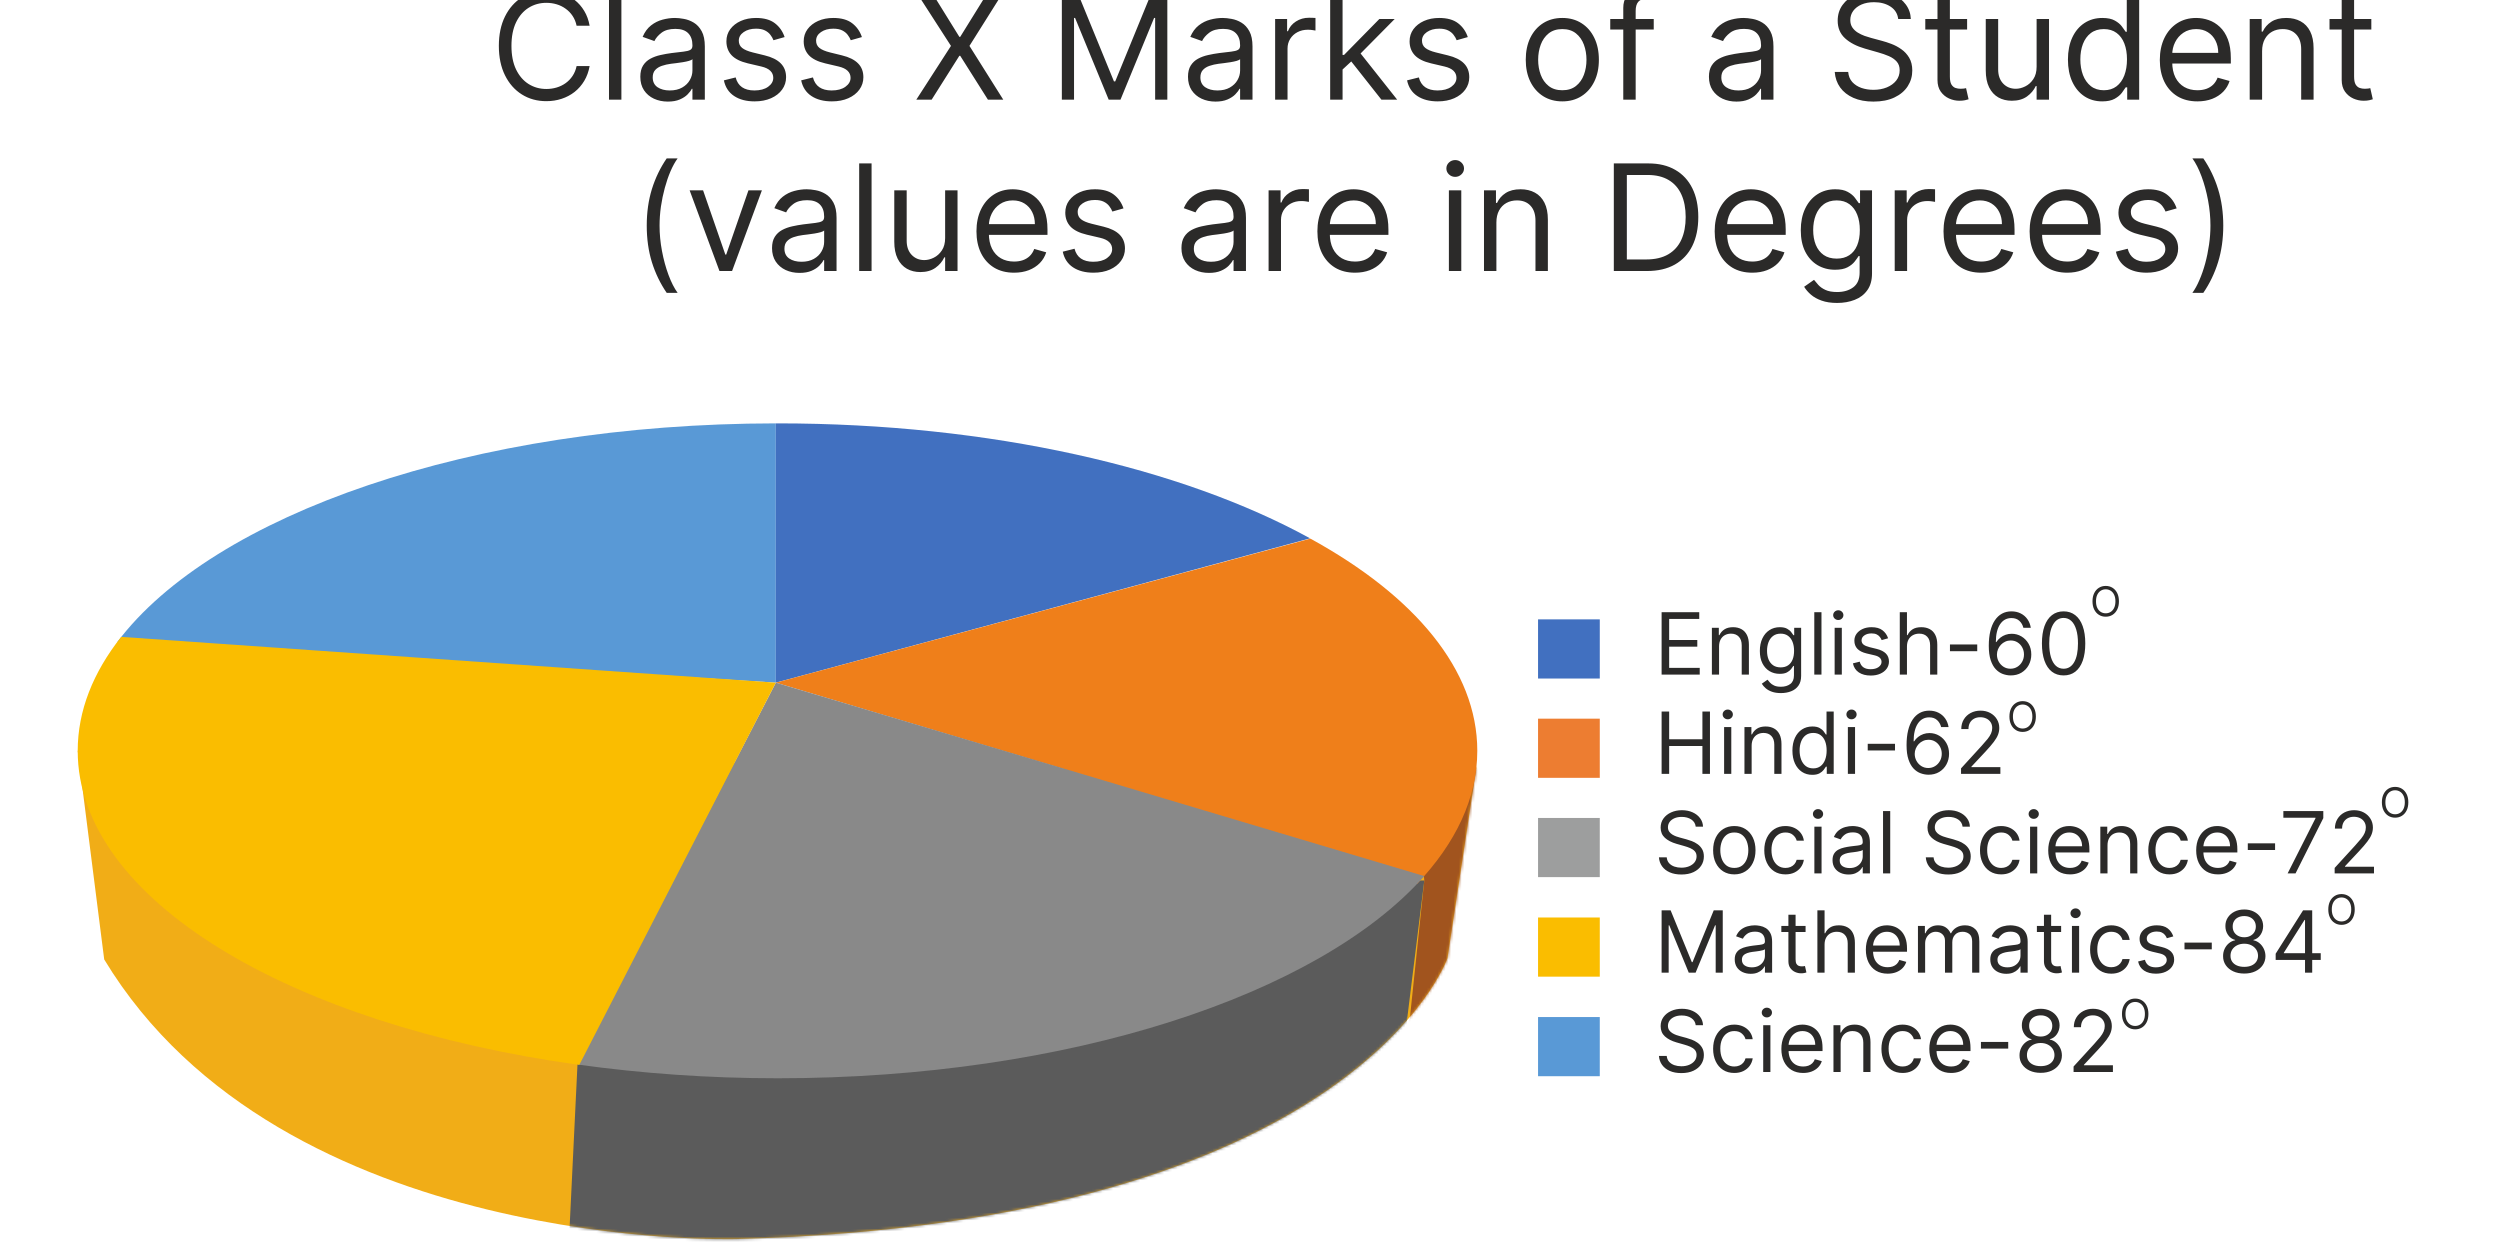 <svg width="933" height="468" viewBox="0 0 933 468" fill="none" xmlns="http://www.w3.org/2000/svg">
<g clip-path="url(#clip0_71_24)">
<path fill-rule="evenodd" clip-rule="evenodd" d="M551.038 286.159L540.19 357.582C540.19 357.582 506.111 456.172 274.947 462.411C274.947 462.411 105.223 467.787 38.888 358.062L29 280.207L545.566 289.519C545.566 289.519 551.038 287.119 551.038 286.159Z" fill="#F1AD17"/>
<mask id="mask0_71_24" style="mask-type:luminance" maskUnits="userSpaceOnUse" x="29" y="280" width="523" height="183">
<path d="M551.038 286.159L540.19 357.582C540.19 357.582 506.111 456.172 274.947 462.411C274.947 462.411 105.223 467.787 38.888 358.062L29 280.207L545.566 289.519C545.566 289.519 551.038 287.119 551.038 286.159Z" fill="white"/>
</mask>
<g mask="url(#mask0_71_24)">
<path fill-rule="evenodd" clip-rule="evenodd" d="M531.55 328.588L525.886 382.635L567.549 355.564L561.693 280.205L525.886 273.773L531.55 328.588Z" fill="#A1541E"/>
<path fill-rule="evenodd" clip-rule="evenodd" d="M531.55 328.59L523.582 392.909L405.312 484.299L210.916 492.363L215.812 391.181L488.927 328.59H527.902H531.55Z" fill="#5B5B5B"/>
</g>
<path fill-rule="evenodd" clip-rule="evenodd" d="M289.539 254.766L43.784 239.598C79.496 192.175 175.974 158.096 289.539 158V254.766Z" fill="#5999D6"/>
<path fill-rule="evenodd" clip-rule="evenodd" d="M289.539 254.766V158H290.211C369.793 158 441.024 174.608 488.927 200.911L289.539 254.766Z" fill="#4170C0"/>
<path fill-rule="evenodd" clip-rule="evenodd" d="M289.539 254.767L489.023 201.008C527.902 222.319 551.326 249.967 551.326 280.206C551.326 297.87 543.262 314.67 528.862 329.837L523.966 325.133L289.539 254.767Z" fill="#EF7F1A"/>
<path fill-rule="evenodd" clip-rule="evenodd" d="M289.539 254.766L531.55 326.956C492.287 371.211 398.977 402.411 290.211 402.411C264.292 402.411 239.428 400.587 215.812 397.323V397.227L289.539 254.766Z" fill="#898989"/>
<path fill-rule="evenodd" clip-rule="evenodd" d="M289.539 254.767L216.196 397.421C108.006 382.445 29 335.598 29 280.207C29 265.231 34.76 250.927 45.224 237.68L289.539 254.767Z" fill="#FABD00"/>
<path d="M220.048 9.603H215.186C214.898 8.204 214.395 6.976 213.676 5.917C212.97 4.858 212.108 3.969 211.088 3.25C210.082 2.519 208.964 1.97 207.736 1.604C206.507 1.238 205.226 1.055 203.893 1.055C201.462 1.055 199.26 1.669 197.286 2.898C195.325 4.126 193.764 5.936 192.6 8.328C191.45 10.72 190.875 13.654 190.875 17.131C190.875 20.608 191.45 23.542 192.6 25.934C193.764 28.326 195.325 30.136 197.286 31.365C199.26 32.593 201.462 33.208 203.893 33.208C205.226 33.208 206.507 33.025 207.736 32.659C208.964 32.293 210.082 31.75 211.088 31.031C212.108 30.299 212.97 29.404 213.676 28.345C214.395 27.274 214.898 26.045 215.186 24.66H220.048C219.682 26.712 219.015 28.548 218.048 30.169C217.081 31.789 215.878 33.168 214.441 34.305C213.003 35.429 211.389 36.286 209.598 36.874C207.821 37.462 205.919 37.756 203.893 37.756C200.469 37.756 197.423 36.919 194.757 35.246C192.091 33.574 189.993 31.195 188.464 28.11C186.934 25.026 186.17 21.366 186.17 17.131C186.17 12.896 186.934 9.237 188.464 6.152C189.993 3.067 192.091 0.689 194.757 -0.984C197.423 -2.657 200.469 -3.494 203.893 -3.494C205.919 -3.494 207.821 -3.2 209.598 -2.612C211.389 -2.023 213.003 -1.161 214.441 -0.024C215.878 1.1 217.081 2.473 218.048 4.094C219.015 5.701 219.682 7.538 220.048 9.603ZM231.904 -2.945V37.207H227.277V-2.945H231.904ZM249.24 37.913C247.332 37.913 245.6 37.553 244.045 36.834C242.489 36.103 241.254 35.05 240.339 33.678C239.424 32.293 238.967 30.62 238.967 28.659C238.967 26.934 239.307 25.535 239.987 24.463C240.666 23.379 241.575 22.529 242.712 21.915C243.849 21.3 245.104 20.843 246.476 20.542C247.861 20.229 249.253 19.98 250.652 19.797C252.482 19.562 253.965 19.386 255.102 19.268C256.252 19.137 257.089 18.922 257.612 18.621C258.148 18.32 258.416 17.798 258.416 17.053V16.896C258.416 14.961 257.886 13.458 256.828 12.387C255.782 11.315 254.194 10.779 252.063 10.779C249.855 10.779 248.123 11.262 246.868 12.23C245.613 13.197 244.731 14.229 244.221 15.327L239.83 13.759C240.614 11.929 241.66 10.505 242.967 9.485C244.287 8.452 245.724 7.734 247.28 7.328C248.848 6.91 250.39 6.701 251.907 6.701C252.874 6.701 253.985 6.819 255.24 7.054C256.507 7.276 257.729 7.74 258.906 8.446C260.095 9.152 261.082 10.217 261.866 11.642C262.65 13.066 263.042 14.975 263.042 17.366V37.207H258.416V33.129H258.18C257.867 33.783 257.344 34.482 256.612 35.227C255.88 35.972 254.906 36.606 253.691 37.129C252.475 37.651 250.992 37.913 249.24 37.913ZM249.946 33.757C251.776 33.757 253.318 33.397 254.573 32.678C255.841 31.959 256.795 31.031 257.435 29.894C258.089 28.757 258.416 27.561 258.416 26.306V22.072C258.22 22.307 257.788 22.523 257.122 22.719C256.468 22.902 255.71 23.065 254.847 23.209C253.998 23.34 253.168 23.457 252.358 23.562C251.56 23.653 250.913 23.732 250.417 23.797C249.214 23.954 248.09 24.209 247.044 24.561C246.012 24.901 245.175 25.418 244.535 26.11C243.908 26.79 243.594 27.718 243.594 28.894C243.594 30.502 244.189 31.718 245.378 32.541C246.58 33.351 248.103 33.757 249.946 33.757ZM292.818 13.837L288.662 15.014C288.4 14.321 288.015 13.648 287.505 12.994C287.008 12.328 286.329 11.779 285.466 11.348C284.604 10.916 283.499 10.7 282.153 10.7C280.31 10.7 278.774 11.125 277.546 11.975C276.33 12.811 275.722 13.877 275.722 15.171C275.722 16.321 276.141 17.229 276.977 17.896C277.814 18.562 279.121 19.118 280.898 19.562L285.368 20.66C288.061 21.314 290.067 22.314 291.387 23.66C292.707 24.993 293.367 26.712 293.367 28.816C293.367 30.541 292.87 32.084 291.877 33.443C290.897 34.802 289.524 35.874 287.76 36.658C285.995 37.442 283.943 37.834 281.604 37.834C278.532 37.834 275.99 37.168 273.977 35.835C271.965 34.502 270.69 32.554 270.154 29.992L274.546 28.894C274.964 30.515 275.755 31.731 276.918 32.541C278.095 33.351 279.63 33.757 281.525 33.757C283.682 33.757 285.394 33.299 286.662 32.384C287.943 31.456 288.583 30.345 288.583 29.051C288.583 28.006 288.217 27.13 287.485 26.424C286.754 25.705 285.63 25.169 284.113 24.816L279.094 23.64C276.337 22.987 274.311 21.974 273.017 20.601C271.736 19.216 271.095 17.484 271.095 15.406C271.095 13.707 271.572 12.204 272.527 10.897C273.494 9.59 274.807 8.564 276.467 7.819C278.14 7.074 280.035 6.701 282.153 6.701C285.133 6.701 287.472 7.355 289.172 8.662C290.884 9.969 292.099 11.694 292.818 13.837ZM321.663 13.837L317.506 15.014C317.245 14.321 316.859 13.648 316.35 12.994C315.853 12.328 315.173 11.779 314.311 11.348C313.448 10.916 312.344 10.7 310.997 10.7C309.154 10.7 307.619 11.125 306.39 11.975C305.174 12.811 304.567 13.877 304.567 15.171C304.567 16.321 304.985 17.229 305.821 17.896C306.658 18.562 307.965 19.118 309.743 19.562L314.213 20.66C316.905 21.314 318.911 22.314 320.231 23.66C321.552 24.993 322.212 26.712 322.212 28.816C322.212 30.541 321.715 32.084 320.722 33.443C319.741 34.802 318.369 35.874 316.604 36.658C314.84 37.442 312.788 37.834 310.448 37.834C307.377 37.834 304.835 37.168 302.822 35.835C300.809 34.502 299.535 32.554 298.999 29.992L303.39 28.894C303.809 30.515 304.599 31.731 305.763 32.541C306.939 33.351 308.475 33.757 310.37 33.757C312.527 33.757 314.239 33.299 315.507 32.384C316.787 31.456 317.428 30.345 317.428 29.051C317.428 28.006 317.062 27.13 316.33 26.424C315.598 25.705 314.474 25.169 312.958 24.816L307.939 23.64C305.181 22.987 303.155 21.974 301.861 20.601C300.58 19.216 299.94 17.484 299.94 15.406C299.94 13.707 300.417 12.204 301.371 10.897C302.338 9.59 303.652 8.564 305.312 7.819C306.985 7.074 308.88 6.701 310.997 6.701C313.977 6.701 316.317 7.355 318.016 8.662C319.728 9.969 320.944 11.694 321.663 13.837ZM347.684 -2.945L358.036 13.759H358.349L368.701 -2.945H374.426L361.8 17.131L374.426 37.207H368.701L358.349 20.817H358.036L347.684 37.207H341.959L354.899 17.131L341.959 -2.945H347.684ZM396.281 -2.945H402.084L415.729 30.384H416.2L429.845 -2.945H435.648V37.207H431.1V6.701H430.708L418.16 37.207H413.769L401.221 6.701H400.829V37.207H396.281V-2.945ZM453.631 37.913C451.723 37.913 449.991 37.553 448.436 36.834C446.881 36.103 445.646 35.05 444.731 33.678C443.816 32.293 443.358 30.62 443.358 28.659C443.358 26.934 443.698 25.535 444.378 24.463C445.057 23.379 445.966 22.529 447.103 21.915C448.24 21.3 449.495 20.843 450.867 20.542C452.253 20.229 453.645 19.98 455.043 19.797C456.873 19.562 458.356 19.386 459.493 19.268C460.644 19.137 461.48 18.922 462.003 18.621C462.539 18.32 462.807 17.798 462.807 17.053V16.896C462.807 14.961 462.277 13.458 461.219 12.387C460.173 11.315 458.585 10.779 456.455 10.779C454.246 10.779 452.514 11.262 451.259 12.23C450.004 13.197 449.122 14.229 448.612 15.327L444.221 13.759C445.005 11.929 446.051 10.505 447.358 9.485C448.678 8.452 450.116 7.734 451.671 7.328C453.239 6.91 454.782 6.701 456.298 6.701C457.265 6.701 458.376 6.819 459.631 7.054C460.899 7.276 462.121 7.74 463.297 8.446C464.486 9.152 465.473 10.217 466.257 11.642C467.042 13.066 467.434 14.975 467.434 17.366V37.207H462.807V33.129H462.572C462.258 33.783 461.735 34.482 461.003 35.227C460.271 35.972 459.297 36.606 458.082 37.129C456.866 37.651 455.383 37.913 453.631 37.913ZM454.337 33.757C456.167 33.757 457.709 33.397 458.964 32.678C460.232 31.959 461.186 31.031 461.827 29.894C462.48 28.757 462.807 27.561 462.807 26.306V22.072C462.611 22.307 462.179 22.523 461.513 22.719C460.859 22.902 460.101 23.065 459.239 23.209C458.389 23.34 457.559 23.457 456.749 23.562C455.951 23.653 455.304 23.732 454.808 23.797C453.605 23.954 452.481 24.209 451.436 24.561C450.403 24.901 449.567 25.418 448.926 26.11C448.299 26.79 447.985 27.718 447.985 28.894C447.985 30.502 448.58 31.718 449.769 32.541C450.972 33.351 452.494 33.757 454.337 33.757ZM475.879 37.207V7.093H480.349V11.642H480.662C481.211 10.152 482.205 8.943 483.642 8.015C485.08 7.087 486.701 6.623 488.505 6.623C488.844 6.623 489.269 6.629 489.779 6.642C490.289 6.655 490.674 6.675 490.936 6.701V11.406C490.779 11.367 490.419 11.308 489.857 11.23C489.308 11.138 488.727 11.093 488.112 11.093C486.649 11.093 485.342 11.4 484.191 12.014C483.054 12.615 482.152 13.452 481.486 14.524C480.832 15.582 480.506 16.791 480.506 18.151V37.207H475.879ZM500.733 26.228L500.655 20.503H501.596L514.771 7.093H520.496L506.458 21.287H506.066L500.733 26.228ZM496.42 37.207V-2.945H501.047V37.207H496.42ZM515.555 37.207L503.792 22.307L507.086 19.092L521.437 37.207H515.555ZM547.782 13.837L543.625 15.014C543.364 14.321 542.978 13.648 542.468 12.994C541.972 12.328 541.292 11.779 540.43 11.348C539.567 10.916 538.462 10.7 537.116 10.7C535.273 10.7 533.738 11.125 532.509 11.975C531.293 12.811 530.686 13.877 530.686 15.171C530.686 16.321 531.104 17.229 531.94 17.896C532.777 18.562 534.084 19.118 535.861 19.562L540.331 20.66C543.024 21.314 545.03 22.314 546.35 23.66C547.67 24.993 548.33 26.712 548.33 28.816C548.33 30.541 547.834 32.084 546.84 33.443C545.86 34.802 544.488 35.874 542.723 36.658C540.959 37.442 538.907 37.834 536.567 37.834C533.496 37.834 530.954 37.168 528.941 35.835C526.928 34.502 525.654 32.554 525.118 29.992L529.509 28.894C529.928 30.515 530.718 31.731 531.882 32.541C533.058 33.351 534.594 33.757 536.489 33.757C538.645 33.757 540.358 33.299 541.625 32.384C542.906 31.456 543.547 30.345 543.547 29.051C543.547 28.006 543.181 27.13 542.449 26.424C541.717 25.705 540.593 25.169 539.077 24.816L534.058 23.64C531.3 22.987 529.274 21.974 527.98 20.601C526.699 19.216 526.059 17.484 526.059 15.406C526.059 13.707 526.536 12.204 527.49 10.897C528.457 9.59 529.771 8.564 531.431 7.819C533.104 7.074 534.999 6.701 537.116 6.701C540.096 6.701 542.436 7.355 544.135 8.662C545.847 9.969 547.063 11.694 547.782 13.837ZM583.057 37.834C580.338 37.834 577.953 37.187 575.901 35.894C573.862 34.599 572.267 32.789 571.117 30.463C569.98 28.136 569.411 25.418 569.411 22.307C569.411 19.17 569.98 16.432 571.117 14.092C572.267 11.753 573.862 9.936 575.901 8.642C577.953 7.348 580.338 6.701 583.057 6.701C585.775 6.701 588.154 7.348 590.193 8.642C592.245 9.936 593.84 11.753 594.977 14.092C596.127 16.432 596.702 19.17 596.702 22.307C596.702 25.418 596.127 28.136 594.977 30.463C593.84 32.789 592.245 34.599 590.193 35.894C588.154 37.187 585.775 37.834 583.057 37.834ZM583.057 33.678C585.122 33.678 586.821 33.149 588.154 32.09C589.487 31.031 590.474 29.639 591.114 27.914C591.755 26.189 592.075 24.32 592.075 22.307C592.075 20.294 591.755 18.419 591.114 16.68C590.474 14.942 589.487 13.537 588.154 12.465C586.821 11.393 585.122 10.857 583.057 10.857C580.991 10.857 579.292 11.393 577.959 12.465C576.626 13.537 575.639 14.942 574.999 16.68C574.358 18.419 574.038 20.294 574.038 22.307C574.038 24.32 574.358 26.189 574.999 27.914C575.639 29.639 576.626 31.031 577.959 32.09C579.292 33.149 580.991 33.678 583.057 33.678ZM617.175 7.093V11.014H600.942V7.093H617.175ZM605.804 37.207V2.937C605.804 1.212 606.209 -0.226 607.019 -1.376C607.83 -2.527 608.882 -3.389 610.176 -3.964C611.47 -4.539 612.836 -4.827 614.273 -4.827C615.41 -4.827 616.338 -4.735 617.057 -4.552C617.776 -4.369 618.312 -4.2 618.665 -4.043L617.332 -0.043C617.096 -0.122 616.77 -0.22 616.351 -0.337C615.946 -0.455 615.41 -0.514 614.744 -0.514C613.215 -0.514 612.11 -0.128 611.43 0.643C610.764 1.414 610.431 2.545 610.431 4.035V37.207H605.804ZM648.048 37.913C646.14 37.913 644.408 37.553 642.853 36.834C641.298 36.103 640.063 35.05 639.148 33.678C638.233 32.293 637.775 30.62 637.775 28.659C637.775 26.934 638.115 25.535 638.795 24.463C639.474 23.379 640.383 22.529 641.52 21.915C642.657 21.3 643.912 20.843 645.284 20.542C646.67 20.229 648.062 19.98 649.46 19.797C651.29 19.562 652.773 19.386 653.91 19.268C655.061 19.137 655.897 18.922 656.42 18.621C656.956 18.32 657.224 17.798 657.224 17.053V16.896C657.224 14.961 656.694 13.458 655.636 12.387C654.59 11.315 653.002 10.779 650.872 10.779C648.663 10.779 646.931 11.262 645.676 12.23C644.421 13.197 643.539 14.229 643.029 15.327L638.638 13.759C639.422 11.929 640.468 10.505 641.775 9.485C643.095 8.452 644.533 7.734 646.088 7.328C647.656 6.91 649.199 6.701 650.715 6.701C651.682 6.701 652.793 6.819 654.048 7.054C655.316 7.276 656.538 7.74 657.714 8.446C658.903 9.152 659.89 10.217 660.674 11.642C661.459 13.066 661.851 14.975 661.851 17.366V37.207H657.224V33.129H656.989C656.675 33.783 656.152 34.482 655.42 35.227C654.688 35.972 653.714 36.606 652.499 37.129C651.283 37.651 649.8 37.913 648.048 37.913ZM648.754 33.757C650.584 33.757 652.126 33.397 653.381 32.678C654.649 31.959 655.603 31.031 656.244 29.894C656.897 28.757 657.224 27.561 657.224 26.306V22.072C657.028 22.307 656.596 22.523 655.93 22.719C655.276 22.902 654.518 23.065 653.656 23.209C652.806 23.34 651.976 23.457 651.166 23.562C650.368 23.653 649.721 23.732 649.225 23.797C648.022 23.954 646.898 24.209 645.853 24.561C644.82 24.901 643.984 25.418 643.343 26.11C642.716 26.79 642.402 27.718 642.402 28.894C642.402 30.502 642.997 31.718 644.186 32.541C645.389 33.351 646.911 33.757 648.754 33.757ZM708.409 7.093C708.173 5.106 707.219 3.564 705.546 2.466C703.873 1.368 701.821 0.819 699.39 0.819C697.613 0.819 696.057 1.107 694.724 1.682C693.404 2.257 692.371 3.048 691.626 4.054C690.894 5.061 690.528 6.204 690.528 7.485C690.528 8.557 690.783 9.478 691.293 10.25C691.816 11.008 692.482 11.642 693.293 12.151C694.103 12.648 694.953 13.06 695.842 13.386C696.73 13.7 697.547 13.955 698.292 14.151L702.37 15.249C703.416 15.524 704.579 15.902 705.86 16.386C707.154 16.87 708.389 17.53 709.565 18.366C710.755 19.19 711.735 20.248 712.506 21.542C713.277 22.836 713.663 24.424 713.663 26.306C713.663 28.476 713.094 30.437 711.957 32.188C710.833 33.94 709.186 35.331 707.017 36.364C704.86 37.397 702.239 37.913 699.155 37.913C696.279 37.913 693.79 37.449 691.685 36.521C689.594 35.593 687.947 34.299 686.745 32.639C685.555 30.979 684.882 29.051 684.725 26.855H689.744C689.875 28.372 690.385 29.626 691.273 30.62C692.175 31.6 693.312 32.332 694.685 32.815C696.07 33.286 697.56 33.521 699.155 33.521C701.011 33.521 702.677 33.221 704.154 32.619C705.631 32.005 706.801 31.155 707.664 30.071C708.526 28.973 708.958 27.692 708.958 26.228C708.958 24.895 708.585 23.81 707.84 22.974C707.095 22.137 706.115 21.457 704.899 20.934C703.684 20.412 702.37 19.954 700.959 19.562L696.018 18.151C692.881 17.249 690.398 15.961 688.568 14.288C686.738 12.615 685.823 10.426 685.823 7.721C685.823 5.472 686.431 3.512 687.646 1.839C688.875 0.153 690.522 -1.154 692.587 -2.082C694.665 -3.023 696.985 -3.494 699.547 -3.494C702.135 -3.494 704.435 -3.03 706.448 -2.102C708.461 -1.187 710.055 0.068 711.232 1.662C712.421 3.257 713.049 5.067 713.114 7.093H708.409ZM734.126 7.093V11.014H718.52V7.093H734.126ZM723.069 -0.122H727.695V28.581C727.695 29.888 727.885 30.868 728.264 31.521C728.656 32.162 729.153 32.593 729.754 32.815C730.368 33.025 731.015 33.129 731.695 33.129C732.205 33.129 732.623 33.103 732.95 33.051C733.276 32.985 733.538 32.933 733.734 32.894L734.675 37.05C734.361 37.168 733.923 37.285 733.361 37.403C732.799 37.534 732.087 37.599 731.224 37.599C729.917 37.599 728.636 37.318 727.382 36.756C726.14 36.194 725.107 35.338 724.284 34.188C723.474 33.038 723.069 31.587 723.069 29.835V-0.122ZM760.064 24.895V7.093H764.691V37.207H760.064V32.11H759.75C759.044 33.639 757.947 34.939 756.457 36.011C754.967 37.07 753.084 37.599 750.81 37.599C748.928 37.599 747.255 37.187 745.791 36.364C744.327 35.528 743.177 34.273 742.341 32.6C741.504 30.914 741.086 28.79 741.086 26.228V7.093H745.713V25.914C745.713 28.11 746.327 29.861 747.556 31.169C748.797 32.476 750.379 33.129 752.3 33.129C753.45 33.129 754.62 32.835 755.81 32.247C757.012 31.659 758.018 30.757 758.829 29.541C759.652 28.326 760.064 26.777 760.064 24.895ZM784.536 37.834C782.027 37.834 779.811 37.2 777.89 35.933C775.969 34.652 774.466 32.848 773.381 30.522C772.296 28.182 771.754 25.418 771.754 22.229C771.754 19.066 772.296 16.321 773.381 13.994C774.466 11.668 775.975 9.871 777.91 8.603C779.844 7.335 782.079 6.701 784.615 6.701C786.575 6.701 788.124 7.028 789.261 7.681C790.411 8.322 791.287 9.054 791.888 9.877C792.503 10.688 792.98 11.354 793.32 11.877H793.712V-2.945H798.339V37.207H793.869V32.58H793.32C792.98 33.129 792.496 33.822 791.869 34.658C791.241 35.482 790.346 36.22 789.183 36.874C788.02 37.514 786.471 37.834 784.536 37.834ZM785.164 33.678C787.02 33.678 788.588 33.194 789.869 32.227C791.15 31.247 792.124 29.894 792.79 28.169C793.457 26.431 793.79 24.424 793.79 22.15C793.79 19.902 793.463 17.935 792.81 16.249C792.156 14.55 791.189 13.23 789.908 12.289C788.627 11.334 787.046 10.857 785.164 10.857C783.203 10.857 781.569 11.361 780.262 12.367C778.968 13.36 777.995 14.713 777.341 16.425C776.701 18.124 776.381 20.033 776.381 22.15C776.381 24.294 776.707 26.241 777.361 27.992C778.027 29.731 779.008 31.116 780.302 32.149C781.609 33.168 783.229 33.678 785.164 33.678ZM820.081 37.834C817.179 37.834 814.676 37.194 812.572 35.913C810.481 34.619 808.867 32.815 807.73 30.502C806.606 28.175 806.044 25.47 806.044 22.385C806.044 19.301 806.606 16.582 807.73 14.229C808.867 11.864 810.448 10.021 812.474 8.701C814.513 7.368 816.892 6.701 819.61 6.701C821.179 6.701 822.728 6.962 824.257 7.485C825.786 8.008 827.178 8.858 828.433 10.034C829.688 11.197 830.688 12.739 831.433 14.661C832.178 16.582 832.55 18.948 832.55 21.758V23.718H809.337V19.719H827.845C827.845 18.02 827.505 16.504 826.825 15.171C826.159 13.837 825.205 12.785 823.963 12.014C822.734 11.243 821.283 10.857 819.61 10.857C817.768 10.857 816.173 11.315 814.827 12.23C813.494 13.132 812.468 14.308 811.749 15.759C811.03 17.209 810.67 18.765 810.67 20.425V23.091C810.67 25.365 811.062 27.293 811.847 28.875C812.644 30.443 813.748 31.639 815.16 32.462C816.572 33.273 818.212 33.678 820.081 33.678C821.297 33.678 822.394 33.508 823.375 33.168C824.368 32.815 825.224 32.293 825.943 31.6C826.662 30.894 827.217 30.018 827.609 28.973L832.079 30.227C831.609 31.744 830.818 33.077 829.707 34.227C828.596 35.364 827.224 36.253 825.59 36.893C823.956 37.521 822.12 37.834 820.081 37.834ZM844.215 19.092V37.207H839.588V7.093H844.058V11.798H844.45C845.156 10.269 846.228 9.041 847.666 8.113C849.103 7.172 850.959 6.701 853.234 6.701C855.273 6.701 857.057 7.119 858.586 7.956C860.115 8.779 861.305 10.034 862.154 11.72C863.004 13.393 863.429 15.51 863.429 18.072V37.207H858.802V18.386C858.802 16.02 858.187 14.177 856.959 12.857C855.73 11.524 854.044 10.857 851.901 10.857C850.424 10.857 849.103 11.178 847.94 11.818C846.79 12.459 845.882 13.393 845.215 14.622C844.549 15.85 844.215 17.34 844.215 19.092ZM884.98 7.093V11.014H869.374V7.093H884.98ZM873.922 -0.122H878.549V28.581C878.549 29.888 878.739 30.868 879.118 31.521C879.51 32.162 880.006 32.593 880.608 32.815C881.222 33.025 881.869 33.129 882.549 33.129C883.058 33.129 883.477 33.103 883.803 33.051C884.13 32.985 884.392 32.933 884.588 32.894L885.529 37.05C885.215 37.168 884.777 37.285 884.215 37.403C883.653 37.534 882.941 37.599 882.078 37.599C880.771 37.599 879.49 37.318 878.235 36.756C876.994 36.194 875.961 35.338 875.138 34.188C874.327 33.038 873.922 31.587 873.922 29.835V-0.122Z" fill="#2B2A29"/>
<path d="M241.365 84.202C241.365 79.261 242.005 74.719 243.286 70.576C244.58 66.419 246.423 62.596 248.815 59.107H252.893C251.952 60.401 251.07 61.995 250.246 63.89C249.436 65.772 248.724 67.844 248.109 70.105C247.495 72.353 247.011 74.68 246.658 77.085C246.319 79.49 246.149 81.862 246.149 84.202C246.149 87.312 246.449 90.469 247.051 93.671C247.652 96.873 248.462 99.847 249.482 102.591C250.501 105.336 251.638 107.571 252.893 109.296H248.815C246.423 105.807 244.58 101.99 243.286 97.847C242.005 93.691 241.365 89.142 241.365 84.202ZM284.345 71.027L273.209 101.141H268.504L257.368 71.027H262.387L270.7 95.024H271.013L279.326 71.027H284.345ZM298.397 101.846C296.489 101.846 294.757 101.487 293.202 100.768C291.646 100.036 290.411 98.984 289.496 97.612C288.581 96.226 288.124 94.553 288.124 92.593C288.124 90.867 288.464 89.469 289.143 88.397C289.823 87.312 290.731 86.463 291.869 85.848C293.006 85.234 294.26 84.777 295.633 84.476C297.018 84.162 298.41 83.914 299.809 83.731C301.639 83.496 303.122 83.319 304.259 83.202C305.409 83.071 306.246 82.855 306.769 82.555C307.305 82.254 307.572 81.731 307.572 80.986V80.829C307.572 78.895 307.043 77.392 305.984 76.32C304.939 75.248 303.351 74.713 301.22 74.713C299.011 74.713 297.28 75.196 296.025 76.163C294.77 77.13 293.888 78.163 293.378 79.261L288.987 77.693C289.771 75.863 290.816 74.438 292.123 73.419C293.444 72.386 294.881 71.667 296.437 71.262C298.005 70.844 299.547 70.635 301.063 70.635C302.031 70.635 303.142 70.752 304.396 70.987C305.664 71.21 306.886 71.674 308.063 72.379C309.252 73.085 310.239 74.15 311.023 75.575C311.807 77 312.199 78.908 312.199 81.3V101.141H307.572V97.063H307.337C307.024 97.716 306.501 98.415 305.769 99.16C305.037 99.906 304.063 100.539 302.848 101.062C301.632 101.585 300.149 101.846 298.397 101.846ZM299.103 97.69C300.933 97.69 302.475 97.331 303.73 96.612C304.998 95.893 305.952 94.965 306.592 93.828C307.246 92.691 307.572 91.495 307.572 90.24V86.005C307.376 86.24 306.945 86.456 306.279 86.652C305.625 86.835 304.867 86.999 304.004 87.142C303.155 87.273 302.325 87.391 301.514 87.495C300.717 87.587 300.07 87.665 299.573 87.731C298.371 87.887 297.247 88.142 296.201 88.495C295.169 88.835 294.332 89.351 293.692 90.044C293.064 90.724 292.751 91.652 292.751 92.828C292.751 94.436 293.345 95.651 294.535 96.475C295.737 97.285 297.26 97.69 299.103 97.69ZM325.271 60.989V101.141H320.644V60.989H325.271ZM352.724 88.828V71.027H357.351V101.141H352.724V96.043H352.41C351.704 97.572 350.606 98.873 349.116 99.945C347.626 101.003 345.744 101.533 343.47 101.533C341.588 101.533 339.915 101.121 338.451 100.298C336.987 99.461 335.837 98.206 335 96.533C334.164 94.847 333.746 92.723 333.746 90.162V71.027H338.373V89.848C338.373 92.044 338.987 93.795 340.215 95.102C341.457 96.409 343.039 97.063 344.96 97.063C346.11 97.063 347.28 96.769 348.469 96.18C349.672 95.592 350.678 94.69 351.489 93.475C352.312 92.259 352.724 90.711 352.724 88.828ZM378.451 101.768C375.549 101.768 373.046 101.128 370.942 99.847C368.851 98.553 367.237 96.749 366.099 94.436C364.975 92.109 364.413 89.403 364.413 86.319C364.413 83.234 364.975 80.516 366.099 78.163C367.237 75.797 368.818 73.954 370.844 72.634C372.883 71.301 375.262 70.635 377.98 70.635C379.549 70.635 381.098 70.896 382.627 71.419C384.156 71.942 385.548 72.791 386.803 73.968C388.058 75.131 389.057 76.673 389.802 78.594C390.547 80.516 390.92 82.882 390.92 85.692V87.652H367.707V83.653H386.215C386.215 81.954 385.875 80.437 385.195 79.104C384.529 77.771 383.574 76.719 382.333 75.948C381.104 75.177 379.653 74.791 377.98 74.791C376.137 74.791 374.543 75.248 373.197 76.163C371.863 77.065 370.837 78.242 370.119 79.692C369.4 81.143 369.04 82.698 369.04 84.358V87.025C369.04 89.299 369.432 91.227 370.217 92.808C371.014 94.377 372.118 95.573 373.53 96.396C374.942 97.207 376.582 97.612 378.451 97.612C379.666 97.612 380.764 97.442 381.745 97.102C382.738 96.749 383.594 96.226 384.313 95.534C385.032 94.828 385.587 93.952 385.979 92.906L390.449 94.161C389.979 95.677 389.188 97.01 388.077 98.161C386.966 99.298 385.594 100.186 383.96 100.827C382.326 101.454 380.49 101.768 378.451 101.768ZM419.289 77.771L415.133 78.947C414.871 78.255 414.486 77.582 413.976 76.928C413.479 76.261 412.8 75.712 411.937 75.281C411.074 74.85 409.97 74.634 408.624 74.634C406.781 74.634 405.245 75.059 404.016 75.909C402.801 76.745 402.193 77.81 402.193 79.104C402.193 80.254 402.611 81.163 403.448 81.829C404.284 82.496 405.591 83.051 407.369 83.496L411.839 84.594C414.531 85.247 416.538 86.247 417.858 87.593C419.178 88.927 419.838 90.645 419.838 92.749C419.838 94.475 419.341 96.017 418.348 97.376C417.368 98.736 415.995 99.808 414.231 100.592C412.466 101.376 410.414 101.768 408.075 101.768C405.003 101.768 402.461 101.101 400.448 99.768C398.435 98.435 397.161 96.488 396.625 93.926L401.017 92.828C401.435 94.449 402.226 95.664 403.389 96.475C404.565 97.285 406.101 97.69 407.996 97.69C410.153 97.69 411.865 97.233 413.133 96.318C414.414 95.39 415.054 94.279 415.054 92.985C415.054 91.939 414.688 91.063 413.956 90.358C413.224 89.639 412.1 89.103 410.584 88.75L405.565 87.574C402.807 86.92 400.781 85.907 399.487 84.535C398.207 83.149 397.566 81.418 397.566 79.339C397.566 77.64 398.043 76.137 398.997 74.83C399.965 73.523 401.278 72.497 402.938 71.752C404.611 71.007 406.506 70.635 408.624 70.635C411.604 70.635 413.943 71.288 415.642 72.595C417.355 73.902 418.57 75.627 419.289 77.771ZM451.192 101.846C449.284 101.846 447.552 101.487 445.996 100.768C444.441 100.036 443.206 98.984 442.291 97.612C441.376 96.226 440.919 94.553 440.919 92.593C440.919 90.867 441.258 89.469 441.938 88.397C442.618 87.312 443.526 86.463 444.663 85.848C445.8 85.234 447.055 84.777 448.427 84.476C449.813 84.162 451.205 83.914 452.603 83.731C454.433 83.496 455.917 83.319 457.054 83.202C458.204 83.071 459.041 82.855 459.563 82.555C460.099 82.254 460.367 81.731 460.367 80.986V80.829C460.367 78.895 459.838 77.392 458.779 76.32C457.734 75.248 456.145 74.713 454.015 74.713C451.806 74.713 450.074 75.196 448.82 76.163C447.565 77.13 446.683 78.163 446.173 79.261L441.781 77.693C442.565 75.863 443.611 74.438 444.918 73.419C446.238 72.386 447.676 71.667 449.231 71.262C450.8 70.844 452.342 70.635 453.858 70.635C454.825 70.635 455.936 70.752 457.191 70.987C458.459 71.21 459.681 71.674 460.857 72.379C462.047 73.085 463.034 74.15 463.818 75.575C464.602 77 464.994 78.908 464.994 81.3V101.141H460.367V97.063H460.132C459.818 97.716 459.295 98.415 458.563 99.16C457.832 99.906 456.858 100.539 455.642 101.062C454.427 101.585 452.943 101.846 451.192 101.846ZM451.898 97.69C453.727 97.69 455.27 97.331 456.525 96.612C457.792 95.893 458.746 94.965 459.387 93.828C460.04 92.691 460.367 91.495 460.367 90.24V86.005C460.171 86.24 459.74 86.456 459.073 86.652C458.42 86.835 457.662 86.999 456.799 87.142C455.949 87.273 455.119 87.391 454.309 87.495C453.512 87.587 452.865 87.665 452.368 87.731C451.166 87.887 450.042 88.142 448.996 88.495C447.963 88.835 447.127 89.351 446.487 90.044C445.859 90.724 445.545 91.652 445.545 92.828C445.545 94.436 446.14 95.651 447.33 96.475C448.532 97.285 450.055 97.69 451.898 97.69ZM473.439 101.141V71.027H477.909V75.575H478.223C478.772 74.085 479.765 72.876 481.203 71.948C482.641 71.02 484.261 70.556 486.065 70.556C486.405 70.556 486.83 70.563 487.339 70.576C487.849 70.589 488.235 70.609 488.496 70.635V75.34C488.339 75.301 487.98 75.242 487.418 75.163C486.869 75.072 486.287 75.026 485.673 75.026C484.209 75.026 482.902 75.333 481.752 75.948C480.615 76.549 479.713 77.385 479.046 78.457C478.393 79.516 478.066 80.725 478.066 82.084V101.141H473.439ZM505.69 101.768C502.788 101.768 500.285 101.128 498.181 99.847C496.09 98.553 494.476 96.749 493.339 94.436C492.214 92.109 491.652 89.403 491.652 86.319C491.652 83.234 492.214 80.516 493.339 78.163C494.476 75.797 496.057 73.954 498.083 72.634C500.122 71.301 502.501 70.635 505.219 70.635C506.788 70.635 508.337 70.896 509.866 71.419C511.395 71.942 512.787 72.791 514.042 73.968C515.297 75.131 516.296 76.673 517.041 78.594C517.786 80.516 518.159 82.882 518.159 85.692V87.652H494.946V83.653H513.454C513.454 81.954 513.114 80.437 512.434 79.104C511.768 77.771 510.813 76.719 509.572 75.948C508.343 75.177 506.892 74.791 505.219 74.791C503.377 74.791 501.782 75.248 500.436 76.163C499.103 77.065 498.077 78.242 497.358 79.692C496.639 81.143 496.279 82.698 496.279 84.358V87.025C496.279 89.299 496.671 91.227 497.456 92.808C498.253 94.377 499.357 95.573 500.769 96.396C502.181 97.207 503.821 97.612 505.69 97.612C506.905 97.612 508.003 97.442 508.984 97.102C509.977 96.749 510.833 96.226 511.552 95.534C512.271 94.828 512.826 93.952 513.218 92.906L517.688 94.161C517.218 95.677 516.427 97.01 515.316 98.161C514.205 99.298 512.833 100.186 511.199 100.827C509.565 101.454 507.729 101.768 505.69 101.768ZM540.725 101.141V71.027H545.352V101.141H540.725ZM543.077 66.008C542.176 66.008 541.398 65.701 540.744 65.086C540.104 64.472 539.784 63.733 539.784 62.871C539.784 62.008 540.104 61.27 540.744 60.656C541.398 60.041 542.176 59.734 543.077 59.734C543.979 59.734 544.75 60.041 545.391 60.656C546.044 61.27 546.371 62.008 546.371 62.871C546.371 63.733 546.044 64.472 545.391 65.086C544.75 65.701 543.979 66.008 543.077 66.008ZM558.453 83.025V101.141H553.826V71.027H558.296V75.732H558.688C559.394 74.203 560.466 72.974 561.904 72.046C563.341 71.105 565.197 70.635 567.471 70.635C569.51 70.635 571.295 71.053 572.824 71.889C574.353 72.713 575.542 73.968 576.392 75.654C577.241 77.327 577.666 79.444 577.666 82.006V101.141H573.039V82.319C573.039 79.954 572.425 78.111 571.196 76.791C569.968 75.457 568.282 74.791 566.138 74.791C564.661 74.791 563.341 75.111 562.178 75.752C561.028 76.392 560.119 77.327 559.453 78.555C558.786 79.784 558.453 81.274 558.453 83.025ZM614.667 101.141H602.276V60.989H615.216C619.11 60.989 622.443 61.793 625.214 63.4C627.985 64.995 630.109 67.289 631.586 70.282C633.063 73.262 633.801 76.83 633.801 80.986C633.801 85.169 633.056 88.77 631.566 91.789C630.076 94.795 627.907 97.108 625.057 98.729C622.208 100.337 618.744 101.141 614.667 101.141ZM607.138 96.827H614.353C617.673 96.827 620.424 96.187 622.607 94.906C624.789 93.625 626.417 91.802 627.489 89.436C628.56 87.07 629.096 84.254 629.096 80.986C629.096 77.745 628.567 74.954 627.508 72.615C626.449 70.262 624.868 68.458 622.764 67.204C620.659 65.936 618.039 65.302 614.902 65.302H607.138V96.827ZM653.956 101.768C651.054 101.768 648.551 101.128 646.447 99.847C644.356 98.553 642.742 96.749 641.604 94.436C640.48 92.109 639.918 89.403 639.918 86.319C639.918 83.234 640.48 80.516 641.604 78.163C642.742 75.797 644.323 73.954 646.349 72.634C648.388 71.301 650.767 70.635 653.485 70.635C655.054 70.635 656.603 70.896 658.132 71.419C659.661 71.942 661.053 72.791 662.308 73.968C663.562 75.131 664.562 76.673 665.307 78.594C666.052 80.516 666.425 82.882 666.425 85.692V87.652H643.212V83.653H661.72C661.72 81.954 661.38 80.437 660.7 79.104C660.033 77.771 659.079 76.719 657.838 75.948C656.609 75.177 655.158 74.791 653.485 74.791C651.642 74.791 650.048 75.248 648.702 76.163C647.368 77.065 646.342 78.242 645.624 79.692C644.905 81.143 644.545 82.698 644.545 84.358V87.025C644.545 89.299 644.937 91.227 645.722 92.808C646.519 94.377 647.623 95.573 649.035 96.396C650.446 97.207 652.087 97.612 653.956 97.612C655.171 97.612 656.269 97.442 657.25 97.102C658.243 96.749 659.099 96.226 659.818 95.534C660.537 94.828 661.092 93.952 661.484 92.906L665.954 94.161C665.484 95.677 664.693 97.01 663.582 98.161C662.471 99.298 661.099 100.186 659.465 100.827C657.831 101.454 655.995 101.768 653.956 101.768ZM685.619 113.061C683.384 113.061 681.462 112.773 679.855 112.198C678.247 111.636 676.907 110.891 675.835 109.963C674.777 109.048 673.934 108.068 673.306 107.022L676.992 104.434C677.41 104.983 677.94 105.611 678.58 106.316C679.221 107.035 680.096 107.656 681.207 108.179C682.331 108.715 683.802 108.983 685.619 108.983C688.05 108.983 690.056 108.395 691.637 107.218C693.219 106.042 694.01 104.199 694.01 101.69V95.573H693.618C693.278 96.122 692.794 96.801 692.167 97.612C691.552 98.409 690.664 99.121 689.5 99.749C688.35 100.363 686.795 100.67 684.834 100.67C682.403 100.67 680.221 100.095 678.286 98.945C676.365 97.795 674.842 96.122 673.718 93.926C672.607 91.73 672.052 89.064 672.052 85.927C672.052 82.842 672.594 80.156 673.679 77.869C674.764 75.569 676.273 73.791 678.208 72.536C680.142 71.269 682.377 70.635 684.913 70.635C686.873 70.635 688.429 70.961 689.579 71.615C690.742 72.255 691.631 72.987 692.245 73.811C692.873 74.621 693.356 75.288 693.696 75.81H694.166V71.027H698.637V102.003C698.637 104.591 698.048 106.695 696.872 108.316C695.709 109.95 694.14 111.146 692.167 111.904C690.206 112.675 688.023 113.061 685.619 113.061ZM685.462 96.514C687.318 96.514 688.886 96.089 690.167 95.239C691.448 94.39 692.422 93.168 693.088 91.573C693.755 89.979 694.088 88.07 694.088 85.848C694.088 83.679 693.761 81.764 693.108 80.104C692.454 78.444 691.487 77.144 690.206 76.203C688.925 75.261 687.344 74.791 685.462 74.791C683.501 74.791 681.867 75.288 680.56 76.281C679.266 77.274 678.293 78.608 677.639 80.281C676.999 81.954 676.678 83.809 676.678 85.848C676.678 87.94 677.005 89.789 677.659 91.397C678.325 92.991 679.306 94.246 680.6 95.161C681.907 96.063 683.527 96.514 685.462 96.514ZM707.106 101.141V71.027H711.576V75.575H711.89C712.439 74.085 713.432 72.876 714.87 71.948C716.308 71.02 717.928 70.556 719.732 70.556C720.072 70.556 720.497 70.563 721.006 70.576C721.516 70.589 721.902 70.609 722.163 70.635V75.34C722.006 75.301 721.647 75.242 721.085 75.163C720.536 75.072 719.954 75.026 719.34 75.026C717.876 75.026 716.569 75.333 715.419 75.948C714.282 76.549 713.38 77.385 712.713 78.457C712.06 79.516 711.733 80.725 711.733 82.084V101.141H707.106ZM739.357 101.768C736.455 101.768 733.952 101.128 731.848 99.847C729.757 98.553 728.143 96.749 727.006 94.436C725.882 92.109 725.319 89.403 725.319 86.319C725.319 83.234 725.882 80.516 727.006 78.163C728.143 75.797 729.724 73.954 731.75 72.634C733.789 71.301 736.168 70.635 738.886 70.635C740.455 70.635 742.004 70.896 743.533 71.419C745.062 71.942 746.454 72.791 747.709 73.968C748.964 75.131 749.963 76.673 750.708 78.594C751.453 80.516 751.826 82.882 751.826 85.692V87.652H728.613V83.653H747.121C747.121 81.954 746.781 80.437 746.101 79.104C745.435 77.771 744.48 76.719 743.239 75.948C742.01 75.177 740.559 74.791 738.886 74.791C737.044 74.791 735.449 75.248 734.103 76.163C732.77 77.065 731.744 78.242 731.025 79.692C730.306 81.143 729.946 82.698 729.946 84.358V87.025C729.946 89.299 730.338 91.227 731.123 92.808C731.92 94.377 733.024 95.573 734.436 96.396C735.848 97.207 737.488 97.612 739.357 97.612C740.572 97.612 741.67 97.442 742.651 97.102C743.644 96.749 744.5 96.226 745.219 95.534C745.938 94.828 746.493 93.952 746.885 92.906L751.355 94.161C750.885 95.677 750.094 97.01 748.983 98.161C747.872 99.298 746.5 100.186 744.866 100.827C743.232 101.454 741.396 101.768 739.357 101.768ZM771.49 101.768C768.589 101.768 766.086 101.128 763.981 99.847C761.89 98.553 760.276 96.749 759.139 94.436C758.015 92.109 757.453 89.403 757.453 86.319C757.453 83.234 758.015 80.516 759.139 78.163C760.276 75.797 761.857 73.954 763.883 72.634C765.922 71.301 768.301 70.635 771.02 70.635C772.588 70.635 774.137 70.896 775.666 71.419C777.195 71.942 778.587 72.791 779.842 73.968C781.097 75.131 782.097 76.673 782.842 78.594C783.587 80.516 783.959 82.882 783.959 85.692V87.652H760.746V83.653H779.254C779.254 81.954 778.914 80.437 778.234 79.104C777.568 77.771 776.614 76.719 775.372 75.948C774.143 75.177 772.693 74.791 771.02 74.791C769.177 74.791 767.582 75.248 766.236 76.163C764.903 77.065 763.877 78.242 763.158 79.692C762.439 81.143 762.08 82.698 762.08 84.358V87.025C762.08 89.299 762.472 91.227 763.256 92.808C764.053 94.377 765.158 95.573 766.569 96.396C767.981 97.207 769.621 97.612 771.49 97.612C772.706 97.612 773.804 97.442 774.784 97.102C775.777 96.749 776.633 96.226 777.352 95.534C778.071 94.828 778.627 93.952 779.019 92.906L783.489 94.161C783.018 95.677 782.227 97.01 781.116 98.161C780.006 99.298 778.633 100.186 776.999 100.827C775.366 101.454 773.529 101.768 771.49 101.768ZM812.328 77.771L808.172 78.947C807.911 78.255 807.525 77.582 807.015 76.928C806.519 76.261 805.839 75.712 804.976 75.281C804.114 74.85 803.009 74.634 801.663 74.634C799.82 74.634 798.284 75.059 797.056 75.909C795.84 76.745 795.232 77.81 795.232 79.104C795.232 80.254 795.651 81.163 796.487 81.829C797.324 82.496 798.631 83.051 800.408 83.496L804.878 84.594C807.571 85.247 809.577 86.247 810.897 87.593C812.217 88.927 812.877 90.645 812.877 92.749C812.877 94.475 812.381 96.017 811.387 97.376C810.407 98.736 809.035 99.808 807.27 100.592C805.506 101.376 803.454 101.768 801.114 101.768C798.042 101.768 795.5 101.101 793.487 99.768C791.475 98.435 790.2 96.488 789.664 93.926L794.056 92.828C794.474 94.449 795.265 95.664 796.428 96.475C797.605 97.285 799.14 97.69 801.036 97.69C803.192 97.69 804.904 97.233 806.172 96.318C807.453 95.39 808.093 94.279 808.093 92.985C808.093 91.939 807.728 91.063 806.996 90.358C806.264 89.639 805.14 89.103 803.623 88.75L798.604 87.574C795.847 86.92 793.821 85.907 792.527 84.535C791.246 83.149 790.605 81.418 790.605 79.339C790.605 77.64 791.083 76.137 792.037 74.83C793.004 73.523 794.317 72.497 795.977 71.752C797.65 71.007 799.546 70.635 801.663 70.635C804.643 70.635 806.983 71.288 808.682 72.595C810.394 73.902 811.609 75.627 812.328 77.771ZM829.723 84.202C829.723 89.142 829.076 93.691 827.782 97.847C826.501 101.99 824.665 105.807 822.273 109.296H818.195C819.136 108.003 820.012 106.408 820.822 104.513C821.646 102.631 822.365 100.566 822.979 98.317C823.593 96.056 824.07 93.723 824.41 91.318C824.763 88.9 824.939 86.528 824.939 84.202C824.939 81.091 824.639 77.934 824.038 74.732C823.436 71.53 822.626 68.556 821.606 65.812C820.587 63.067 819.45 60.832 818.195 59.107H822.273C824.665 62.596 826.501 66.419 827.782 70.576C829.076 74.719 829.723 79.261 829.723 84.202Z" fill="#2B2A29"/>
<path d="M620.113 251.75V228.478H634.158V230.978H622.931V238.841H633.431V241.341H622.931V249.25H634.34V251.75H620.113ZM641.556 241.25V251.75H638.874V234.296H641.465V237.023H641.692C642.101 236.137 642.723 235.424 643.556 234.887C644.389 234.341 645.465 234.068 646.783 234.068C647.965 234.068 648.999 234.311 649.885 234.796C650.772 235.273 651.461 236 651.954 236.977C652.446 237.947 652.692 239.174 652.692 240.659V251.75H650.01V240.841C650.01 239.47 649.654 238.402 648.942 237.637C648.23 236.864 647.253 236.477 646.01 236.477C645.154 236.477 644.389 236.663 643.715 237.034C643.048 237.406 642.522 237.947 642.135 238.659C641.749 239.371 641.556 240.235 641.556 241.25ZM664.638 258.659C663.343 258.659 662.229 258.492 661.297 258.159C660.365 257.833 659.589 257.401 658.968 256.864C658.354 256.333 657.865 255.765 657.502 255.159L659.638 253.659C659.88 253.977 660.187 254.341 660.558 254.75C660.93 255.167 661.437 255.526 662.081 255.829C662.733 256.14 663.585 256.295 664.638 256.295C666.047 256.295 667.21 255.954 668.127 255.273C669.043 254.591 669.502 253.523 669.502 252.068V248.523H669.274C669.077 248.841 668.797 249.235 668.433 249.705C668.077 250.167 667.562 250.58 666.888 250.943C666.221 251.299 665.32 251.477 664.183 251.477C662.774 251.477 661.509 251.144 660.388 250.477C659.274 249.811 658.392 248.841 657.74 247.568C657.096 246.296 656.774 244.75 656.774 242.932C656.774 241.144 657.089 239.587 657.718 238.262C658.346 236.928 659.221 235.898 660.343 235.171C661.464 234.436 662.759 234.068 664.229 234.068C665.365 234.068 666.267 234.258 666.933 234.637C667.608 235.008 668.123 235.432 668.479 235.909C668.842 236.379 669.123 236.765 669.32 237.068H669.592V234.296H672.183V252.25C672.183 253.75 671.842 254.97 671.161 255.909C670.486 256.856 669.577 257.549 668.433 257.989C667.297 258.436 666.032 258.659 664.638 258.659ZM664.547 249.068C665.623 249.068 666.532 248.822 667.274 248.33C668.017 247.837 668.581 247.129 668.967 246.205C669.354 245.28 669.547 244.174 669.547 242.886C669.547 241.629 669.358 240.519 668.979 239.557C668.6 238.595 668.039 237.841 667.297 237.296C666.555 236.75 665.638 236.477 664.547 236.477C663.411 236.477 662.464 236.765 661.706 237.341C660.956 237.917 660.392 238.69 660.013 239.659C659.642 240.629 659.456 241.705 659.456 242.886C659.456 244.099 659.646 245.171 660.024 246.102C660.411 247.027 660.979 247.754 661.729 248.284C662.487 248.807 663.426 249.068 664.547 249.068ZM679.774 228.478V251.75H677.092V228.478H679.774ZM684.686 251.75V234.296H687.368V251.75H684.686ZM686.05 231.387C685.527 231.387 685.076 231.209 684.697 230.853C684.326 230.497 684.141 230.068 684.141 229.569C684.141 229.069 684.326 228.64 684.697 228.284C685.076 227.928 685.527 227.75 686.05 227.75C686.572 227.75 687.019 227.928 687.39 228.284C687.769 228.64 687.959 229.069 687.959 229.569C687.959 230.068 687.769 230.497 687.39 230.853C687.019 231.209 686.572 231.387 686.05 231.387ZM704.643 238.205L702.234 238.887C702.083 238.485 701.859 238.095 701.564 237.716C701.276 237.33 700.882 237.012 700.382 236.762C699.882 236.512 699.242 236.387 698.461 236.387C697.393 236.387 696.503 236.633 695.791 237.125C695.086 237.61 694.734 238.227 694.734 238.977C694.734 239.644 694.977 240.171 695.461 240.557C695.946 240.943 696.704 241.265 697.734 241.523L700.325 242.159C701.886 242.538 703.048 243.118 703.814 243.898C704.579 244.671 704.961 245.667 704.961 246.886C704.961 247.886 704.673 248.78 704.098 249.568C703.529 250.356 702.734 250.977 701.711 251.432C700.689 251.886 699.499 252.114 698.143 252.114C696.363 252.114 694.889 251.727 693.723 250.955C692.556 250.182 691.818 249.053 691.507 247.568L694.052 246.932C694.295 247.871 694.753 248.576 695.427 249.045C696.109 249.515 696.999 249.75 698.098 249.75C699.348 249.75 700.34 249.485 701.075 248.955C701.817 248.417 702.189 247.773 702.189 247.023C702.189 246.417 701.976 245.909 701.552 245.5C701.128 245.083 700.476 244.773 699.598 244.568L696.689 243.886C695.09 243.508 693.916 242.921 693.166 242.125C692.424 241.322 692.052 240.318 692.052 239.114C692.052 238.129 692.329 237.258 692.882 236.5C693.442 235.743 694.204 235.148 695.166 234.716C696.136 234.284 697.234 234.068 698.461 234.068C700.189 234.068 701.545 234.447 702.529 235.205C703.522 235.962 704.226 236.962 704.643 238.205ZM711.68 241.25V251.75H708.998V228.478H711.68V237.023H711.907C712.316 236.121 712.93 235.406 713.748 234.875C714.574 234.337 715.672 234.068 717.043 234.068C718.233 234.068 719.274 234.307 720.168 234.784C721.062 235.254 721.756 235.978 722.248 236.955C722.748 237.924 722.998 239.159 722.998 240.659V251.75H720.316V240.841C720.316 239.455 719.956 238.383 719.237 237.625C718.525 236.86 717.536 236.477 716.271 236.477C715.392 236.477 714.604 236.663 713.907 237.034C713.218 237.406 712.672 237.947 712.271 238.659C711.877 239.371 711.68 240.235 711.68 241.25ZM737.904 240.523V243.023H727.722V240.523H737.904ZM750.304 252.068C749.35 252.053 748.395 251.871 747.441 251.523C746.486 251.174 745.615 250.587 744.827 249.761C744.039 248.928 743.407 247.803 742.929 246.386C742.452 244.962 742.214 243.174 742.214 241.023C742.214 238.962 742.407 237.137 742.793 235.546C743.179 233.947 743.74 232.603 744.475 231.512C745.21 230.413 746.096 229.58 747.134 229.012C748.179 228.444 749.357 228.159 750.668 228.159C751.971 228.159 753.13 228.421 754.145 228.944C755.168 229.459 756.001 230.178 756.645 231.103C757.289 232.027 757.706 233.091 757.895 234.296H755.122C754.865 233.25 754.365 232.383 753.622 231.693C752.88 231.004 751.895 230.659 750.668 230.659C748.865 230.659 747.445 231.443 746.407 233.012C745.376 234.58 744.857 236.781 744.85 239.614H745.032C745.456 238.97 745.96 238.421 746.543 237.966C747.134 237.504 747.785 237.148 748.498 236.898C749.21 236.648 749.963 236.523 750.759 236.523C752.092 236.523 753.312 236.856 754.418 237.523C755.524 238.182 756.41 239.095 757.077 240.262C757.744 241.421 758.077 242.75 758.077 244.25C758.077 245.689 757.755 247.008 757.111 248.205C756.467 249.394 755.562 250.341 754.395 251.045C753.236 251.742 751.873 252.083 750.304 252.068ZM750.304 249.568C751.259 249.568 752.115 249.33 752.872 248.852C753.638 248.375 754.24 247.735 754.679 246.932C755.126 246.129 755.35 245.235 755.35 244.25C755.35 243.288 755.134 242.413 754.702 241.625C754.278 240.83 753.691 240.197 752.941 239.727C752.198 239.258 751.35 239.023 750.395 239.023C749.676 239.023 749.005 239.167 748.384 239.455C747.763 239.735 747.217 240.121 746.748 240.614C746.285 241.106 745.922 241.671 745.657 242.307C745.392 242.936 745.259 243.599 745.259 244.296C745.259 245.22 745.475 246.083 745.907 246.886C746.346 247.689 746.945 248.337 747.702 248.83C748.467 249.322 749.335 249.568 750.304 249.568ZM770.136 252.068C768.424 252.068 766.966 251.602 765.761 250.67C764.557 249.731 763.637 248.371 763 246.591C762.364 244.803 762.046 242.644 762.046 240.114C762.046 237.599 762.364 235.451 763 233.671C763.644 231.883 764.568 230.519 765.773 229.58C766.985 228.633 768.439 228.159 770.136 228.159C771.833 228.159 773.284 228.633 774.489 229.58C775.701 230.519 776.625 231.883 777.261 233.671C777.905 235.451 778.227 237.599 778.227 240.114C778.227 242.644 777.909 244.803 777.273 246.591C776.636 248.371 775.716 249.731 774.511 250.67C773.307 251.602 771.849 252.068 770.136 252.068ZM770.136 249.568C771.833 249.568 773.152 248.75 774.091 247.114C775.03 245.477 775.5 243.144 775.5 240.114C775.5 238.099 775.284 236.383 774.852 234.966C774.428 233.55 773.814 232.47 773.011 231.728C772.216 230.985 771.258 230.614 770.136 230.614C768.455 230.614 767.14 231.443 766.193 233.103C765.246 234.754 764.773 237.091 764.773 240.114C764.773 242.129 764.985 243.841 765.409 245.25C765.833 246.659 766.443 247.731 767.239 248.466C768.042 249.201 769.008 249.568 770.136 249.568Z" fill="#2B2A29"/>
<path d="M790.788 224.409C790.788 225.589 790.575 226.608 790.15 227.467C789.724 228.326 789.14 228.988 788.397 229.454C787.654 229.92 786.806 230.153 785.853 230.153C784.899 230.153 784.051 229.92 783.309 229.454C782.566 228.988 781.982 228.326 781.556 227.467C781.13 226.608 780.917 225.589 780.917 224.409C780.917 223.23 781.13 222.211 781.556 221.352C781.982 220.493 782.566 219.83 783.309 219.365C784.051 218.899 784.899 218.666 785.853 218.666C786.806 218.666 787.654 218.899 788.397 219.365C789.14 219.83 789.724 220.493 790.15 221.352C790.575 222.211 790.788 223.23 790.788 224.409ZM789.478 224.409C789.478 223.441 789.316 222.624 788.992 221.958C788.672 221.292 788.237 220.788 787.687 220.446C787.141 220.103 786.53 219.932 785.853 219.932C785.176 219.932 784.562 220.103 784.013 220.446C783.467 220.788 783.032 221.292 782.708 221.958C782.388 222.624 782.228 223.441 782.228 224.409C782.228 225.377 782.388 226.195 782.708 226.861C783.032 227.527 783.467 228.031 784.013 228.373C784.562 228.715 785.176 228.886 785.853 228.886C786.53 228.886 787.141 228.715 787.687 228.373C788.237 228.031 788.672 227.527 788.992 226.861C789.316 226.195 789.478 225.377 789.478 224.409Z" fill="#2B2A29"/>
<path d="M620.113 288.805V265.532H622.931V275.896H635.34V265.532H638.158V288.805H635.34V278.396H622.931V288.805H620.113ZM643.437 288.805V271.35H646.118V288.805H643.437ZM644.8 268.441C644.277 268.441 643.827 268.263 643.448 267.907C643.077 267.551 642.891 267.123 642.891 266.623C642.891 266.123 643.077 265.695 643.448 265.339C643.827 264.983 644.277 264.805 644.8 264.805C645.323 264.805 645.77 264.983 646.141 265.339C646.52 265.695 646.709 266.123 646.709 266.623C646.709 267.123 646.52 267.551 646.141 267.907C645.77 268.263 645.323 268.441 644.8 268.441ZM653.712 278.305V288.805H651.03V271.35H653.621V274.078H653.848C654.257 273.191 654.879 272.479 655.712 271.941C656.545 271.396 657.621 271.123 658.939 271.123C660.121 271.123 661.155 271.366 662.041 271.85C662.928 272.328 663.617 273.055 664.11 274.032C664.602 275.002 664.848 276.229 664.848 277.714V288.805H662.166V277.896C662.166 276.525 661.81 275.456 661.098 274.691C660.386 273.919 659.409 273.532 658.166 273.532C657.31 273.532 656.545 273.718 655.871 274.089C655.204 274.46 654.678 275.002 654.292 275.714C653.905 276.426 653.712 277.29 653.712 278.305ZM676.34 289.168C674.885 289.168 673.601 288.801 672.487 288.066C671.374 287.324 670.502 286.278 669.874 284.93C669.245 283.574 668.931 281.971 668.931 280.123C668.931 278.29 669.245 276.699 669.874 275.35C670.502 274.002 671.377 272.96 672.499 272.225C673.62 271.491 674.915 271.123 676.385 271.123C677.521 271.123 678.419 271.313 679.078 271.691C679.745 272.063 680.252 272.487 680.601 272.964C680.957 273.434 681.233 273.82 681.43 274.123H681.658V265.532H684.339V288.805H681.749V286.123H681.43C681.233 286.441 680.953 286.843 680.589 287.327C680.226 287.805 679.707 288.233 679.033 288.612C678.358 288.983 677.461 289.168 676.34 289.168ZM676.703 286.759C677.779 286.759 678.688 286.479 679.43 285.918C680.173 285.35 680.737 284.566 681.124 283.566C681.51 282.559 681.703 281.396 681.703 280.078C681.703 278.775 681.514 277.634 681.135 276.657C680.756 275.672 680.196 274.907 679.453 274.362C678.711 273.809 677.794 273.532 676.703 273.532C675.567 273.532 674.62 273.824 673.862 274.407C673.112 274.983 672.548 275.767 672.169 276.759C671.798 277.744 671.612 278.85 671.612 280.078C671.612 281.32 671.802 282.449 672.18 283.464C672.567 284.471 673.135 285.274 673.885 285.873C674.643 286.464 675.582 286.759 676.703 286.759ZM689.623 288.805V271.35H692.305V288.805H689.623ZM690.987 268.441C690.464 268.441 690.014 268.263 689.635 267.907C689.264 267.551 689.078 267.123 689.078 266.623C689.078 266.123 689.264 265.695 689.635 265.339C690.014 264.983 690.464 264.805 690.987 264.805C691.51 264.805 691.957 264.983 692.328 265.339C692.707 265.695 692.896 266.123 692.896 266.623C692.896 267.123 692.707 267.551 692.328 267.907C691.957 268.263 691.51 268.441 690.987 268.441ZM707.217 277.578V280.078H697.035V277.578H707.217ZM719.617 289.123C718.663 289.108 717.708 288.926 716.754 288.577C715.799 288.229 714.928 287.642 714.14 286.816C713.352 285.983 712.72 284.858 712.242 283.441C711.765 282.017 711.527 280.229 711.527 278.078C711.527 276.017 711.72 274.191 712.106 272.6C712.492 271.002 713.053 269.657 713.788 268.566C714.523 267.468 715.409 266.635 716.447 266.066C717.492 265.498 718.67 265.214 719.981 265.214C721.284 265.214 722.443 265.475 723.458 265.998C724.481 266.513 725.314 267.233 725.958 268.157C726.602 269.081 727.019 270.146 727.208 271.35H724.435C724.178 270.305 723.678 269.438 722.935 268.748C722.193 268.059 721.208 267.714 719.981 267.714C718.178 267.714 716.757 268.498 715.72 270.066C714.689 271.634 714.17 273.835 714.163 276.669H714.345C714.769 276.025 715.273 275.475 715.856 275.021C716.447 274.559 717.098 274.203 717.811 273.953C718.523 273.703 719.276 273.578 720.072 273.578C721.405 273.578 722.625 273.911 723.731 274.578C724.837 275.237 725.723 276.15 726.39 277.316C727.057 278.475 727.39 279.805 727.39 281.305C727.39 282.744 727.068 284.062 726.424 285.259C725.78 286.449 724.875 287.396 723.708 288.1C722.549 288.797 721.185 289.138 719.617 289.123ZM719.617 286.623C720.572 286.623 721.428 286.384 722.185 285.907C722.951 285.43 723.553 284.79 723.992 283.987C724.439 283.184 724.663 282.29 724.663 281.305C724.663 280.343 724.447 279.468 724.015 278.68C723.591 277.884 723.004 277.252 722.254 276.782C721.511 276.312 720.663 276.078 719.708 276.078C718.989 276.078 718.318 276.222 717.697 276.509C717.076 276.79 716.53 277.176 716.061 277.668C715.598 278.161 715.235 278.725 714.97 279.362C714.704 279.99 714.572 280.653 714.572 281.35C714.572 282.274 714.788 283.138 715.22 283.941C715.659 284.744 716.257 285.392 717.015 285.884C717.78 286.377 718.648 286.623 719.617 286.623ZM731.859 288.805V286.759L739.54 278.35C740.442 277.365 741.184 276.509 741.768 275.782C742.351 275.047 742.783 274.358 743.063 273.714C743.351 273.062 743.495 272.381 743.495 271.669C743.495 270.85 743.298 270.142 742.904 269.544C742.518 268.945 741.987 268.483 741.313 268.157C740.639 267.832 739.881 267.669 739.04 267.669C738.146 267.669 737.366 267.854 736.699 268.225C736.04 268.589 735.529 269.1 735.165 269.76C734.809 270.419 734.631 271.191 734.631 272.078H731.95C731.95 270.714 732.264 269.517 732.893 268.487C733.521 267.457 734.377 266.653 735.461 266.078C736.552 265.502 737.775 265.214 739.131 265.214C740.495 265.214 741.703 265.502 742.756 266.078C743.809 266.653 744.635 267.43 745.233 268.407C745.832 269.385 746.131 270.472 746.131 271.669C746.131 272.525 745.976 273.362 745.665 274.18C745.362 274.99 744.832 275.896 744.074 276.896C743.324 277.888 742.283 279.1 740.949 280.532L735.722 286.123V286.305H746.54V288.805H731.859Z" fill="#2B2A29"/>
<path d="M759.788 267.409C759.788 268.589 759.575 269.608 759.15 270.467C758.724 271.326 758.14 271.988 757.397 272.454C756.654 272.92 755.806 273.153 754.853 273.153C753.899 273.153 753.051 272.92 752.309 272.454C751.566 271.988 750.982 271.326 750.556 270.467C750.13 269.608 749.917 268.589 749.917 267.409C749.917 266.23 750.13 265.211 750.556 264.352C750.982 263.493 751.566 262.83 752.309 262.365C753.051 261.899 753.899 261.666 754.853 261.666C755.806 261.666 756.654 261.899 757.397 262.365C758.14 262.83 758.724 263.493 759.15 264.352C759.575 265.211 759.788 266.23 759.788 267.409ZM758.478 267.409C758.478 266.441 758.316 265.624 757.992 264.958C757.672 264.292 757.237 263.788 756.687 263.446C756.141 263.103 755.53 262.932 754.853 262.932C754.176 262.932 753.562 263.103 753.013 263.446C752.467 263.788 752.032 264.292 751.708 264.958C751.388 265.624 751.228 266.441 751.228 267.409C751.228 268.377 751.388 269.195 751.708 269.861C752.032 270.527 752.467 271.031 753.013 271.373C753.562 271.715 754.176 271.886 754.853 271.886C755.53 271.886 756.141 271.715 756.687 271.373C757.237 271.031 757.672 270.527 757.992 269.861C758.316 269.195 758.478 268.377 758.478 267.409Z" fill="#2B2A29"/>
<path d="M632.84 308.503C632.704 307.351 632.151 306.457 631.181 305.821C630.211 305.185 629.022 304.866 627.613 304.866C626.583 304.866 625.681 305.033 624.908 305.366C624.143 305.7 623.545 306.158 623.113 306.741C622.689 307.325 622.477 307.988 622.477 308.73C622.477 309.351 622.624 309.885 622.92 310.332C623.223 310.772 623.609 311.139 624.079 311.435C624.549 311.722 625.041 311.961 625.556 312.15C626.071 312.332 626.545 312.48 626.977 312.594L629.34 313.23C629.946 313.389 630.62 313.609 631.363 313.889C632.113 314.169 632.829 314.552 633.511 315.037C634.2 315.514 634.768 316.128 635.215 316.878C635.662 317.628 635.886 318.548 635.886 319.639C635.886 320.896 635.556 322.033 634.897 323.048C634.245 324.063 633.291 324.87 632.033 325.468C630.783 326.067 629.264 326.366 627.477 326.366C625.81 326.366 624.367 326.097 623.147 325.559C621.935 325.021 620.98 324.271 620.284 323.309C619.594 322.347 619.204 321.23 619.113 319.957H622.022C622.098 320.836 622.393 321.563 622.908 322.139C623.431 322.707 624.09 323.131 624.886 323.412C625.689 323.684 626.552 323.821 627.477 323.821C628.552 323.821 629.518 323.646 630.374 323.298C631.23 322.942 631.908 322.45 632.408 321.821C632.908 321.184 633.158 320.442 633.158 319.593C633.158 318.821 632.942 318.192 632.511 317.707C632.079 317.222 631.511 316.828 630.806 316.525C630.102 316.222 629.34 315.957 628.522 315.73L625.658 314.912C623.84 314.389 622.401 313.643 621.34 312.673C620.28 311.703 619.749 310.435 619.749 308.866C619.749 307.563 620.102 306.427 620.806 305.457C621.518 304.48 622.473 303.723 623.67 303.185C624.874 302.639 626.219 302.366 627.704 302.366C629.204 302.366 630.537 302.635 631.704 303.173C632.87 303.704 633.795 304.431 634.476 305.355C635.166 306.279 635.53 307.329 635.567 308.503H632.84ZM647.246 326.321C645.67 326.321 644.288 325.946 643.099 325.196C641.917 324.446 640.992 323.396 640.326 322.048C639.667 320.7 639.337 319.124 639.337 317.321C639.337 315.503 639.667 313.916 640.326 312.559C640.992 311.203 641.917 310.15 643.099 309.4C644.288 308.65 645.67 308.275 647.246 308.275C648.822 308.275 650.201 308.65 651.382 309.4C652.572 310.15 653.496 311.203 654.155 312.559C654.822 313.916 655.155 315.503 655.155 317.321C655.155 319.124 654.822 320.7 654.155 322.048C653.496 323.396 652.572 324.446 651.382 325.196C650.201 325.946 648.822 326.321 647.246 326.321ZM647.246 323.912C648.443 323.912 649.428 323.605 650.201 322.991C650.973 322.378 651.545 321.571 651.917 320.571C652.288 319.571 652.473 318.487 652.473 317.321C652.473 316.154 652.288 315.067 651.917 314.059C651.545 313.052 650.973 312.238 650.201 311.616C649.428 310.995 648.443 310.685 647.246 310.685C646.049 310.685 645.064 310.995 644.292 311.616C643.519 312.238 642.947 313.052 642.576 314.059C642.205 315.067 642.019 316.154 642.019 317.321C642.019 318.487 642.205 319.571 642.576 320.571C642.947 321.571 643.519 322.378 644.292 322.991C645.064 323.605 646.049 323.912 647.246 323.912ZM666.34 326.321C664.703 326.321 663.294 325.934 662.112 325.162C660.931 324.389 660.022 323.324 659.385 321.968C658.749 320.612 658.431 319.063 658.431 317.321C658.431 315.548 658.756 313.984 659.408 312.628C660.067 311.264 660.984 310.2 662.158 309.435C663.34 308.662 664.718 308.275 666.294 308.275C667.521 308.275 668.628 308.503 669.612 308.957C670.597 309.412 671.404 310.048 672.033 310.866C672.662 311.685 673.052 312.639 673.203 313.73H670.521C670.317 312.934 669.862 312.23 669.158 311.616C668.461 310.995 667.521 310.685 666.34 310.685C665.294 310.685 664.378 310.957 663.59 311.503C662.809 312.041 662.2 312.802 661.76 313.787C661.328 314.764 661.112 315.912 661.112 317.23C661.112 318.578 661.325 319.753 661.749 320.753C662.181 321.753 662.787 322.529 663.567 323.082C664.355 323.635 665.279 323.912 666.34 323.912C667.037 323.912 667.669 323.79 668.237 323.548C668.806 323.306 669.287 322.957 669.681 322.503C670.074 322.048 670.355 321.503 670.521 320.866H673.203C673.052 321.896 672.677 322.825 672.078 323.65C671.487 324.468 670.703 325.12 669.726 325.605C668.756 326.082 667.628 326.321 666.34 326.321ZM677.124 325.957V308.503H679.805V325.957H677.124ZM678.487 305.594C677.964 305.594 677.514 305.416 677.135 305.06C676.764 304.704 676.578 304.276 676.578 303.776C676.578 303.276 676.764 302.848 677.135 302.491C677.514 302.135 677.964 301.957 678.487 301.957C679.01 301.957 679.457 302.135 679.828 302.491C680.207 302.848 680.396 303.276 680.396 303.776C680.396 304.276 680.207 304.704 679.828 305.06C679.457 305.416 679.01 305.594 678.487 305.594ZM689.854 326.366C688.747 326.366 687.744 326.158 686.842 325.741C685.941 325.317 685.225 324.707 684.695 323.912C684.164 323.109 683.899 322.139 683.899 321.003C683.899 320.003 684.096 319.192 684.49 318.571C684.884 317.942 685.41 317.45 686.069 317.094C686.729 316.737 687.456 316.472 688.251 316.298C689.054 316.116 689.861 315.972 690.672 315.866C691.732 315.73 692.592 315.628 693.251 315.559C693.918 315.484 694.403 315.359 694.706 315.184C695.016 315.01 695.172 314.707 695.172 314.275V314.184C695.172 313.063 694.865 312.192 694.251 311.571C693.645 310.95 692.725 310.639 691.49 310.639C690.21 310.639 689.206 310.919 688.479 311.48C687.751 312.041 687.24 312.639 686.944 313.275L684.399 312.366C684.854 311.306 685.46 310.48 686.217 309.889C686.982 309.291 687.816 308.874 688.717 308.639C689.626 308.397 690.52 308.275 691.399 308.275C691.96 308.275 692.603 308.344 693.331 308.48C694.066 308.609 694.774 308.878 695.456 309.287C696.145 309.696 696.717 310.313 697.172 311.139C697.626 311.965 697.853 313.071 697.853 314.457V325.957H695.172V323.593H695.035C694.853 323.972 694.55 324.378 694.126 324.809C693.702 325.241 693.138 325.609 692.433 325.912C691.728 326.215 690.869 326.366 689.854 326.366ZM690.263 323.957C691.323 323.957 692.217 323.749 692.944 323.332C693.679 322.915 694.232 322.378 694.603 321.718C694.982 321.059 695.172 320.366 695.172 319.639V317.184C695.058 317.321 694.808 317.446 694.422 317.559C694.043 317.665 693.603 317.76 693.103 317.844C692.611 317.919 692.13 317.987 691.66 318.048C691.198 318.101 690.823 318.147 690.535 318.184C689.838 318.275 689.187 318.423 688.581 318.628C687.982 318.825 687.497 319.124 687.126 319.525C686.763 319.919 686.581 320.457 686.581 321.139C686.581 322.071 686.926 322.775 687.615 323.253C688.312 323.722 689.194 323.957 690.263 323.957ZM705.43 302.685V325.957H702.748V302.685H705.43ZM732.432 308.503C732.296 307.351 731.743 306.457 730.773 305.821C729.804 305.185 728.614 304.866 727.205 304.866C726.175 304.866 725.273 305.033 724.501 305.366C723.736 305.7 723.137 306.158 722.705 306.741C722.281 307.325 722.069 307.988 722.069 308.73C722.069 309.351 722.217 309.885 722.512 310.332C722.815 310.772 723.202 311.139 723.671 311.435C724.141 311.722 724.633 311.961 725.148 312.15C725.664 312.332 726.137 312.48 726.569 312.594L728.932 313.23C729.539 313.389 730.213 313.609 730.955 313.889C731.705 314.169 732.421 314.552 733.103 315.037C733.792 315.514 734.36 316.128 734.807 316.878C735.254 317.628 735.478 318.548 735.478 319.639C735.478 320.896 735.148 322.033 734.489 323.048C733.838 324.063 732.883 324.87 731.626 325.468C730.376 326.067 728.857 326.366 727.069 326.366C725.402 326.366 723.959 326.097 722.739 325.559C721.527 325.021 720.573 324.271 719.876 323.309C719.186 322.347 718.796 321.23 718.705 319.957H721.614C721.69 320.836 721.986 321.563 722.501 322.139C723.023 322.707 723.683 323.131 724.478 323.412C725.281 323.684 726.145 323.821 727.069 323.821C728.145 323.821 729.111 323.646 729.967 323.298C730.823 322.942 731.501 322.45 732.001 321.821C732.501 321.184 732.751 320.442 732.751 319.593C732.751 318.821 732.535 318.192 732.103 317.707C731.671 317.222 731.103 316.828 730.398 316.525C729.694 316.222 728.932 315.957 728.114 315.73L725.251 314.912C723.433 314.389 721.993 313.643 720.933 312.673C719.872 311.703 719.342 310.435 719.342 308.866C719.342 307.563 719.694 306.427 720.399 305.457C721.111 304.48 722.065 303.723 723.262 303.185C724.467 302.639 725.811 302.366 727.296 302.366C728.796 302.366 730.129 302.635 731.296 303.173C732.463 303.704 733.387 304.431 734.069 305.355C734.758 306.279 735.122 307.329 735.16 308.503H732.432ZM746.838 326.321C745.202 326.321 743.793 325.934 742.611 325.162C741.429 324.389 740.52 323.324 739.884 321.968C739.248 320.612 738.93 319.063 738.93 317.321C738.93 315.548 739.255 313.984 739.907 312.628C740.566 311.264 741.482 310.2 742.657 309.435C743.839 308.662 745.217 308.275 746.793 308.275C748.02 308.275 749.126 308.503 750.111 308.957C751.096 309.412 751.903 310.048 752.532 310.866C753.16 311.685 753.551 312.639 753.702 313.73H751.02C750.816 312.934 750.361 312.23 749.657 311.616C748.96 310.995 748.02 310.685 746.838 310.685C745.793 310.685 744.876 310.957 744.089 311.503C743.308 312.041 742.698 312.802 742.259 313.787C741.827 314.764 741.611 315.912 741.611 317.23C741.611 318.578 741.823 319.753 742.248 320.753C742.679 321.753 743.286 322.529 744.066 323.082C744.854 323.635 745.778 323.912 746.838 323.912C747.535 323.912 748.168 323.79 748.736 323.548C749.304 323.306 749.785 322.957 750.179 322.503C750.573 322.048 750.854 321.503 751.02 320.866H753.702C753.551 321.896 753.176 322.825 752.577 323.65C751.986 324.468 751.202 325.12 750.225 325.605C749.255 326.082 748.126 326.321 746.838 326.321ZM757.622 325.957V308.503H760.304V325.957H757.622ZM758.986 305.594C758.463 305.594 758.013 305.416 757.634 305.06C757.263 304.704 757.077 304.276 757.077 303.776C757.077 303.276 757.263 302.848 757.634 302.491C758.013 302.135 758.463 301.957 758.986 301.957C759.509 301.957 759.956 302.135 760.327 302.491C760.706 302.848 760.895 303.276 760.895 303.776C760.895 304.276 760.706 304.704 760.327 305.06C759.956 305.416 759.509 305.594 758.986 305.594ZM772.534 326.321C770.852 326.321 769.402 325.949 768.182 325.207C766.97 324.457 766.034 323.412 765.375 322.071C764.724 320.722 764.398 319.154 764.398 317.366C764.398 315.578 764.724 314.003 765.375 312.639C766.034 311.268 766.951 310.2 768.125 309.435C769.307 308.662 770.686 308.275 772.261 308.275C773.17 308.275 774.068 308.427 774.955 308.73C775.841 309.033 776.648 309.525 777.375 310.207C778.102 310.881 778.682 311.775 779.114 312.889C779.545 314.003 779.761 315.374 779.761 317.003V318.139H766.307V315.821H777.034C777.034 314.836 776.837 313.957 776.443 313.184C776.057 312.412 775.504 311.802 774.784 311.355C774.072 310.908 773.231 310.685 772.261 310.685C771.193 310.685 770.269 310.95 769.489 311.48C768.716 312.003 768.121 312.684 767.705 313.525C767.288 314.366 767.08 315.268 767.08 316.23V317.775C767.08 319.093 767.307 320.211 767.761 321.128C768.224 322.037 768.864 322.73 769.682 323.207C770.5 323.677 771.451 323.912 772.534 323.912C773.239 323.912 773.875 323.813 774.443 323.616C775.019 323.412 775.515 323.109 775.932 322.707C776.348 322.298 776.67 321.79 776.898 321.184L779.489 321.912C779.216 322.79 778.758 323.563 778.114 324.23C777.47 324.889 776.674 325.404 775.727 325.775C774.78 326.139 773.716 326.321 772.534 326.321ZM786.523 315.457V325.957H783.841V308.503H786.432V311.23H786.659C787.068 310.344 787.689 309.632 788.523 309.094C789.356 308.548 790.432 308.275 791.75 308.275C792.932 308.275 793.966 308.518 794.852 309.003C795.738 309.48 796.428 310.207 796.92 311.185C797.413 312.154 797.659 313.381 797.659 314.866V325.957H794.977V315.048C794.977 313.677 794.621 312.609 793.909 311.844C793.197 311.071 792.219 310.685 790.977 310.685C790.121 310.685 789.356 310.87 788.682 311.241C788.015 311.613 787.488 312.154 787.102 312.866C786.716 313.578 786.523 314.442 786.523 315.457ZM809.65 326.321C808.014 326.321 806.605 325.934 805.423 325.162C804.241 324.389 803.332 323.324 802.696 321.968C802.059 320.612 801.741 319.063 801.741 317.321C801.741 315.548 802.067 313.984 802.718 312.628C803.377 311.264 804.294 310.2 805.468 309.435C806.65 308.662 808.029 308.275 809.605 308.275C810.832 308.275 811.938 308.503 812.923 308.957C813.908 309.412 814.714 310.048 815.343 310.866C815.972 311.685 816.362 312.639 816.514 313.73H813.832C813.627 312.934 813.173 312.23 812.468 311.616C811.771 310.995 810.832 310.685 809.65 310.685C808.605 310.685 807.688 310.957 806.9 311.503C806.12 312.041 805.51 312.802 805.071 313.787C804.639 314.764 804.423 315.912 804.423 317.23C804.423 318.578 804.635 319.753 805.059 320.753C805.491 321.753 806.097 322.529 806.877 323.082C807.665 323.635 808.589 323.912 809.65 323.912C810.347 323.912 810.98 323.79 811.548 323.548C812.116 323.306 812.597 322.957 812.991 322.503C813.385 322.048 813.665 321.503 813.832 320.866H816.514C816.362 321.896 815.987 322.825 815.389 323.65C814.798 324.468 814.014 325.12 813.036 325.605C812.067 326.082 810.938 326.321 809.65 326.321ZM827.752 326.321C826.07 326.321 824.62 325.949 823.4 325.207C822.188 324.457 821.252 323.412 820.593 322.071C819.942 320.722 819.616 319.154 819.616 317.366C819.616 315.578 819.942 314.003 820.593 312.639C821.252 311.268 822.169 310.2 823.343 309.435C824.525 308.662 825.904 308.275 827.479 308.275C828.388 308.275 829.286 308.427 830.172 308.73C831.059 309.033 831.866 309.525 832.593 310.207C833.32 310.881 833.9 311.775 834.332 312.889C834.763 314.003 834.979 315.374 834.979 317.003V318.139H821.525V315.821H832.252C832.252 314.836 832.055 313.957 831.661 313.184C831.275 312.412 830.722 311.802 830.002 311.355C829.29 310.908 828.449 310.685 827.479 310.685C826.411 310.685 825.487 310.95 824.707 311.48C823.934 312.003 823.339 312.684 822.923 313.525C822.506 314.366 822.298 315.268 822.298 316.23V317.775C822.298 319.093 822.525 320.211 822.979 321.128C823.442 322.037 824.082 322.73 824.9 323.207C825.718 323.677 826.669 323.912 827.752 323.912C828.457 323.912 829.093 323.813 829.661 323.616C830.237 323.412 830.733 323.109 831.15 322.707C831.566 322.298 831.888 321.79 832.116 321.184L834.707 321.912C834.434 322.79 833.975 323.563 833.332 324.23C832.688 324.889 831.892 325.404 830.945 325.775C829.998 326.139 828.934 326.321 827.752 326.321ZM849.059 314.73V317.23H838.877V314.73H849.059ZM853.74 325.957L864.149 305.366V305.185H852.149V302.685H867.058V305.321L856.695 325.957H853.74ZM871.294 325.957V323.912L878.976 315.503C879.877 314.518 880.62 313.662 881.203 312.934C881.786 312.2 882.218 311.51 882.498 310.866C882.786 310.215 882.93 309.533 882.93 308.821C882.93 308.003 882.733 307.294 882.339 306.696C881.953 306.097 881.423 305.635 880.748 305.31C880.074 304.984 879.317 304.821 878.476 304.821C877.582 304.821 876.802 305.007 876.135 305.378C875.476 305.741 874.964 306.253 874.601 306.912C874.245 307.571 874.067 308.344 874.067 309.23H871.385C871.385 307.866 871.699 306.669 872.328 305.639C872.957 304.609 873.813 303.806 874.896 303.23C875.987 302.654 877.211 302.366 878.567 302.366C879.93 302.366 881.139 302.654 882.192 303.23C883.245 303.806 884.07 304.582 884.669 305.56C885.267 306.537 885.567 307.624 885.567 308.821C885.567 309.677 885.411 310.514 885.101 311.332C884.798 312.143 884.267 313.048 883.51 314.048C882.76 315.041 881.718 316.253 880.385 317.684L875.158 323.275V323.457H885.976V325.957H871.294Z" fill="#2B2A29"/>
<path d="M898.788 299.409C898.788 300.589 898.575 301.608 898.15 302.467C897.724 303.326 897.14 303.988 896.397 304.454C895.654 304.92 894.806 305.153 893.853 305.153C892.899 305.153 892.051 304.92 891.309 304.454C890.566 303.988 889.982 303.326 889.556 302.467C889.13 301.608 888.917 300.589 888.917 299.409C888.917 298.23 889.13 297.211 889.556 296.352C889.982 295.493 890.566 294.83 891.309 294.365C892.051 293.899 892.899 293.666 893.853 293.666C894.806 293.666 895.654 293.899 896.397 294.365C897.14 294.83 897.724 295.493 898.15 296.352C898.575 297.211 898.788 298.23 898.788 299.409ZM897.478 299.409C897.478 298.441 897.316 297.624 896.992 296.958C896.672 296.292 896.237 295.788 895.687 295.446C895.141 295.103 894.53 294.932 893.853 294.932C893.176 294.932 892.562 295.103 892.013 295.446C891.467 295.788 891.032 296.292 890.708 296.958C890.388 297.624 890.228 298.441 890.228 299.409C890.228 300.377 890.388 301.195 890.708 301.861C891.032 302.527 891.467 303.031 892.013 303.373C892.562 303.715 893.176 303.886 893.853 303.886C894.53 303.886 895.141 303.715 895.687 303.373C896.237 303.031 896.672 302.527 896.992 301.861C897.316 301.195 897.478 300.377 897.478 299.409Z" fill="#2B2A29"/>
<path d="M620.113 339.739H623.477L631.386 359.057H631.658L639.567 339.739H642.931V363.012H640.295V345.33H640.067L632.795 363.012H630.249L622.977 345.33H622.749V363.012H620.113V339.739ZM653.354 363.421C652.248 363.421 651.244 363.212 650.343 362.796C649.441 362.372 648.725 361.762 648.195 360.966C647.665 360.163 647.4 359.194 647.4 358.057C647.4 357.057 647.597 356.247 647.99 355.625C648.384 354.997 648.911 354.504 649.57 354.148C650.229 353.792 650.956 353.527 651.752 353.353C652.555 353.171 653.362 353.027 654.172 352.921C655.233 352.785 656.093 352.682 656.752 352.614C657.418 352.538 657.903 352.413 658.206 352.239C658.517 352.065 658.672 351.762 658.672 351.33V351.239C658.672 350.118 658.365 349.247 657.752 348.626C657.146 348.004 656.225 347.694 654.99 347.694C653.71 347.694 652.706 347.974 651.979 348.535C651.252 349.095 650.74 349.694 650.445 350.33L647.9 349.421C648.354 348.36 648.96 347.535 649.718 346.944C650.483 346.345 651.316 345.929 652.218 345.694C653.127 345.451 654.021 345.33 654.899 345.33C655.46 345.33 656.104 345.398 656.831 345.535C657.566 345.663 658.274 345.932 658.956 346.342C659.646 346.751 660.218 347.368 660.672 348.194C661.127 349.019 661.354 350.126 661.354 351.512V363.012H658.672V360.648H658.536C658.354 361.027 658.051 361.432 657.627 361.864C657.202 362.296 656.638 362.663 655.934 362.966C655.229 363.269 654.369 363.421 653.354 363.421ZM653.763 361.012C654.824 361.012 655.718 360.803 656.445 360.387C657.18 359.97 657.733 359.432 658.104 358.773C658.483 358.114 658.672 357.421 658.672 356.694V354.239C658.559 354.375 658.309 354.5 657.922 354.614C657.543 354.72 657.104 354.815 656.604 354.898C656.112 354.974 655.631 355.042 655.161 355.103C654.699 355.156 654.324 355.201 654.036 355.239C653.339 355.33 652.687 355.478 652.081 355.682C651.483 355.879 650.998 356.178 650.627 356.58C650.263 356.974 650.081 357.512 650.081 358.194C650.081 359.125 650.426 359.83 651.115 360.307C651.812 360.777 652.695 361.012 653.763 361.012ZM673.84 345.557V347.83H664.794V345.557H673.84ZM667.431 341.376H670.112V358.012C670.112 358.769 670.222 359.338 670.442 359.716C670.669 360.088 670.957 360.338 671.305 360.466C671.662 360.588 672.037 360.648 672.43 360.648C672.726 360.648 672.968 360.633 673.158 360.603C673.347 360.565 673.499 360.534 673.612 360.512L674.158 362.921C673.976 362.989 673.722 363.057 673.396 363.125C673.071 363.201 672.658 363.239 672.158 363.239C671.4 363.239 670.658 363.076 669.931 362.75C669.211 362.425 668.612 361.928 668.135 361.262C667.665 360.595 667.431 359.754 667.431 358.739V341.376ZM680.93 352.512V363.012H678.249V339.739H680.93V348.285H681.158C681.567 347.383 682.18 346.667 682.999 346.137C683.824 345.599 684.923 345.33 686.294 345.33C687.483 345.33 688.525 345.569 689.419 346.046C690.313 346.516 691.006 347.239 691.498 348.216C691.998 349.186 692.248 350.421 692.248 351.921V363.012H689.567V352.103C689.567 350.716 689.207 349.644 688.487 348.887C687.775 348.122 686.786 347.739 685.521 347.739C684.642 347.739 683.855 347.925 683.158 348.296C682.468 348.667 681.923 349.209 681.521 349.921C681.127 350.633 680.93 351.497 680.93 352.512ZM704.473 363.375C702.791 363.375 701.34 363.004 700.12 362.262C698.908 361.512 697.973 360.466 697.314 359.125C696.662 357.777 696.336 356.209 696.336 354.421C696.336 352.633 696.662 351.057 697.314 349.694C697.973 348.323 698.889 347.254 700.064 346.489C701.245 345.717 702.624 345.33 704.2 345.33C705.109 345.33 706.007 345.482 706.893 345.785C707.779 346.088 708.586 346.58 709.313 347.262C710.041 347.936 710.62 348.83 711.052 349.944C711.484 351.057 711.7 352.429 711.7 354.057V355.194H698.245V352.876H708.973C708.973 351.891 708.776 351.012 708.382 350.239C707.995 349.466 707.442 348.857 706.723 348.41C706.01 347.963 705.17 347.739 704.2 347.739C703.132 347.739 702.208 348.004 701.427 348.535C700.655 349.057 700.06 349.739 699.643 350.58C699.226 351.421 699.018 352.322 699.018 353.285V354.83C699.018 356.148 699.245 357.266 699.7 358.182C700.162 359.091 700.802 359.784 701.62 360.262C702.439 360.731 703.389 360.966 704.473 360.966C705.177 360.966 705.814 360.868 706.382 360.671C706.957 360.466 707.454 360.163 707.87 359.762C708.287 359.353 708.609 358.845 708.836 358.239L711.427 358.966C711.154 359.845 710.696 360.618 710.052 361.284C709.408 361.944 708.613 362.459 707.666 362.83C706.719 363.194 705.654 363.375 704.473 363.375ZM715.779 363.012V345.557H718.37V348.285H718.597C718.961 347.353 719.548 346.629 720.359 346.114C721.169 345.592 722.143 345.33 723.279 345.33C724.431 345.33 725.389 345.592 726.154 346.114C726.927 346.629 727.529 347.353 727.961 348.285H728.143C728.59 347.383 729.26 346.667 730.154 346.137C731.048 345.599 732.12 345.33 733.37 345.33C734.931 345.33 736.207 345.819 737.199 346.796C738.192 347.766 738.688 349.277 738.688 351.33V363.012H736.006V351.33C736.006 350.042 735.654 349.122 734.949 348.569C734.245 348.016 733.415 347.739 732.461 347.739C731.234 347.739 730.283 348.11 729.609 348.853C728.934 349.588 728.597 350.519 728.597 351.648V363.012H725.87V351.057C725.87 350.065 725.548 349.266 724.904 348.66C724.26 348.046 723.431 347.739 722.416 347.739C721.719 347.739 721.067 347.925 720.461 348.296C719.863 348.667 719.378 349.182 719.007 349.841C718.643 350.493 718.461 351.247 718.461 352.103V363.012H715.779ZM748.728 363.421C747.622 363.421 746.618 363.212 745.716 362.796C744.815 362.372 744.099 361.762 743.569 360.966C743.038 360.163 742.773 359.194 742.773 358.057C742.773 357.057 742.97 356.247 743.364 355.625C743.758 354.997 744.285 354.504 744.944 354.148C745.603 353.792 746.33 353.527 747.125 353.353C747.928 353.171 748.735 353.027 749.546 352.921C750.606 352.785 751.466 352.682 752.125 352.614C752.792 352.538 753.277 352.413 753.58 352.239C753.89 352.065 754.046 351.762 754.046 351.33V351.239C754.046 350.118 753.739 349.247 753.125 348.626C752.519 348.004 751.599 347.694 750.364 347.694C749.084 347.694 748.08 347.974 747.353 348.535C746.625 349.095 746.114 349.694 745.819 350.33L743.273 349.421C743.728 348.36 744.334 347.535 745.091 346.944C745.856 346.345 746.69 345.929 747.591 345.694C748.5 345.451 749.394 345.33 750.273 345.33C750.834 345.33 751.478 345.398 752.205 345.535C752.94 345.663 753.648 345.932 754.33 346.342C755.019 346.751 755.591 347.368 756.046 348.194C756.5 349.019 756.728 350.126 756.728 351.512V363.012H754.046V360.648H753.909C753.728 361.027 753.425 361.432 753 361.864C752.576 362.296 752.012 362.663 751.307 362.966C750.603 363.269 749.743 363.421 748.728 363.421ZM749.137 361.012C750.197 361.012 751.091 360.803 751.819 360.387C752.553 359.97 753.106 359.432 753.478 358.773C753.856 358.114 754.046 357.421 754.046 356.694V354.239C753.932 354.375 753.682 354.5 753.296 354.614C752.917 354.72 752.478 354.815 751.978 354.898C751.485 354.974 751.004 355.042 750.534 355.103C750.072 355.156 749.697 355.201 749.409 355.239C748.713 355.33 748.061 355.478 747.455 355.682C746.856 355.879 746.372 356.178 746 356.58C745.637 356.974 745.455 357.512 745.455 358.194C745.455 359.125 745.8 359.83 746.489 360.307C747.186 360.777 748.069 361.012 749.137 361.012ZM769.213 345.557V347.83H760.168V345.557H769.213ZM762.804 341.376H765.486V358.012C765.486 358.769 765.596 359.338 765.815 359.716C766.043 360.088 766.331 360.338 766.679 360.466C767.035 360.588 767.41 360.648 767.804 360.648C768.1 360.648 768.342 360.633 768.531 360.603C768.721 360.565 768.872 360.534 768.986 360.512L769.531 362.921C769.35 362.989 769.096 363.057 768.77 363.125C768.444 363.201 768.031 363.239 767.531 363.239C766.774 363.239 766.031 363.076 765.304 362.75C764.584 362.425 763.986 361.928 763.509 361.262C763.039 360.595 762.804 359.754 762.804 358.739V341.376ZM773.247 363.012V345.557H775.929V363.012H773.247ZM774.611 342.648C774.088 342.648 773.637 342.47 773.259 342.114C772.887 341.758 772.702 341.33 772.702 340.83C772.702 340.33 772.887 339.902 773.259 339.546C773.637 339.19 774.088 339.012 774.611 339.012C775.134 339.012 775.58 339.19 775.952 339.546C776.33 339.902 776.52 340.33 776.52 340.83C776.52 341.33 776.33 341.758 775.952 342.114C775.58 342.47 775.134 342.648 774.611 342.648ZM787.932 363.375C786.295 363.375 784.886 362.989 783.704 362.216C782.523 361.444 781.614 360.379 780.977 359.023C780.341 357.667 780.023 356.118 780.023 354.375C780.023 352.603 780.348 351.038 781 349.682C781.659 348.319 782.576 347.254 783.75 346.489C784.932 345.717 786.31 345.33 787.886 345.33C789.113 345.33 790.219 345.557 791.204 346.012C792.189 346.467 792.996 347.103 793.625 347.921C794.254 348.739 794.644 349.694 794.795 350.785H792.113C791.909 349.989 791.454 349.285 790.75 348.671C790.053 348.05 789.113 347.739 787.932 347.739C786.886 347.739 785.97 348.012 785.182 348.557C784.401 349.095 783.792 349.857 783.352 350.841C782.92 351.819 782.704 352.966 782.704 354.285C782.704 355.633 782.917 356.807 783.341 357.807C783.773 358.807 784.379 359.584 785.159 360.137C785.947 360.69 786.871 360.966 787.932 360.966C788.629 360.966 789.261 360.845 789.829 360.603C790.398 360.36 790.879 360.012 791.272 359.557C791.666 359.103 791.947 358.557 792.113 357.921H794.795C794.644 358.951 794.269 359.879 793.67 360.705C793.079 361.523 792.295 362.175 791.318 362.659C790.348 363.137 789.219 363.375 787.932 363.375ZM811.079 349.466L808.67 350.148C808.518 349.747 808.295 349.357 808 348.978C807.712 348.591 807.318 348.273 806.818 348.023C806.318 347.773 805.678 347.648 804.897 347.648C803.829 347.648 802.939 347.895 802.227 348.387C801.522 348.872 801.17 349.489 801.17 350.239C801.17 350.906 801.413 351.432 801.897 351.819C802.382 352.205 803.14 352.527 804.17 352.785L806.761 353.421C808.321 353.8 809.484 354.379 810.249 355.16C811.015 355.932 811.397 356.928 811.397 358.148C811.397 359.148 811.109 360.042 810.534 360.83C809.965 361.618 809.17 362.239 808.147 362.694C807.125 363.148 805.935 363.375 804.579 363.375C802.799 363.375 801.325 362.989 800.159 362.216C798.992 361.444 798.253 360.315 797.943 358.83L800.488 358.194C800.731 359.133 801.189 359.838 801.863 360.307C802.545 360.777 803.435 361.012 804.534 361.012C805.784 361.012 806.776 360.747 807.511 360.216C808.253 359.678 808.625 359.035 808.625 358.285C808.625 357.678 808.412 357.171 807.988 356.762C807.564 356.345 806.912 356.035 806.034 355.83L803.125 355.148C801.526 354.769 800.352 354.182 799.602 353.387C798.86 352.584 798.488 351.58 798.488 350.376C798.488 349.391 798.765 348.52 799.318 347.762C799.878 347.004 800.64 346.41 801.602 345.978C802.572 345.546 803.67 345.33 804.897 345.33C806.625 345.33 807.981 345.709 808.965 346.467C809.958 347.224 810.662 348.224 811.079 349.466ZM825.434 351.785V354.285H815.252V351.785H825.434ZM837.562 363.33C836.001 363.33 834.622 363.053 833.425 362.5C832.236 361.94 831.308 361.171 830.641 360.194C829.975 359.209 829.645 358.088 829.653 356.83C829.645 355.845 829.838 354.936 830.232 354.103C830.626 353.262 831.164 352.561 831.846 352.001C832.535 351.432 833.304 351.072 834.153 350.921V350.785C833.039 350.497 832.153 349.872 831.494 348.91C830.834 347.94 830.509 346.838 830.516 345.603C830.509 344.421 830.808 343.364 831.414 342.432C832.02 341.501 832.853 340.766 833.914 340.228C834.982 339.69 836.198 339.421 837.562 339.421C838.91 339.421 840.115 339.69 841.175 340.228C842.236 340.766 843.069 341.501 843.675 342.432C844.289 343.364 844.599 344.421 844.607 345.603C844.599 346.838 844.262 347.94 843.596 348.91C842.937 349.872 842.062 350.497 840.971 350.785V350.921C841.812 351.072 842.569 351.432 843.243 352.001C843.918 352.561 844.455 353.262 844.857 354.103C845.258 354.936 845.463 355.845 845.471 356.83C845.463 358.088 845.122 359.209 844.448 360.194C843.781 361.171 842.853 361.94 841.664 362.5C840.482 363.053 839.115 363.33 837.562 363.33ZM837.562 360.83C838.615 360.83 839.524 360.659 840.289 360.319C841.054 359.978 841.645 359.497 842.062 358.875C842.478 358.254 842.69 357.527 842.698 356.694C842.69 355.815 842.463 355.038 842.016 354.364C841.569 353.69 840.959 353.16 840.187 352.773C839.421 352.387 838.546 352.194 837.562 352.194C836.569 352.194 835.683 352.387 834.903 352.773C834.13 353.16 833.52 353.69 833.073 354.364C832.634 355.038 832.418 355.815 832.425 356.694C832.418 357.527 832.618 358.254 833.028 358.875C833.444 359.497 834.039 359.978 834.812 360.319C835.584 360.659 836.501 360.83 837.562 360.83ZM837.562 349.785C838.395 349.785 839.134 349.618 839.777 349.285C840.429 348.951 840.94 348.485 841.312 347.887C841.683 347.288 841.872 346.588 841.88 345.785C841.872 344.997 841.687 344.311 841.323 343.728C840.959 343.137 840.455 342.682 839.812 342.364C839.168 342.039 838.418 341.876 837.562 341.876C836.69 341.876 835.929 342.039 835.278 342.364C834.626 342.682 834.122 343.137 833.766 343.728C833.41 344.311 833.236 344.997 833.243 345.785C833.236 346.588 833.414 347.288 833.778 347.887C834.149 348.485 834.66 348.951 835.312 349.285C835.963 349.618 836.713 349.785 837.562 349.785ZM849.28 358.239V355.921L859.507 339.739H861.189V343.33H860.053L852.326 355.557V355.739H866.098V358.239H849.28ZM860.235 363.012V357.535V356.455V339.739H862.916V363.012H860.235Z" fill="#2B2A29"/>
<path d="M878.788 339.409C878.788 340.589 878.575 341.608 878.15 342.467C877.724 343.326 877.14 343.988 876.397 344.454C875.654 344.92 874.806 345.153 873.853 345.153C872.899 345.153 872.051 344.92 871.309 344.454C870.566 343.988 869.982 343.326 869.556 342.467C869.13 341.608 868.917 340.589 868.917 339.409C868.917 338.23 869.13 337.211 869.556 336.352C869.982 335.493 870.566 334.83 871.309 334.365C872.051 333.899 872.899 333.666 873.853 333.666C874.806 333.666 875.654 333.899 876.397 334.365C877.14 334.83 877.724 335.493 878.15 336.352C878.575 337.211 878.788 338.23 878.788 339.409ZM877.478 339.409C877.478 338.441 877.316 337.624 876.992 336.958C876.672 336.292 876.237 335.788 875.687 335.446C875.141 335.103 874.53 334.932 873.853 334.932C873.176 334.932 872.562 335.103 872.013 335.446C871.467 335.788 871.032 336.292 870.708 336.958C870.388 337.624 870.228 338.441 870.228 339.409C870.228 340.377 870.388 341.195 870.708 341.861C871.032 342.527 871.467 343.031 872.013 343.373C872.562 343.715 873.176 343.886 873.853 343.886C874.53 343.886 875.141 343.715 875.687 343.373C876.237 343.031 876.672 342.527 876.992 341.861C877.316 341.195 877.478 340.377 877.478 339.409Z" fill="#2B2A29"/>
<path d="M632.84 382.612C632.704 381.461 632.151 380.567 631.181 379.93C630.211 379.294 629.022 378.976 627.613 378.976C626.583 378.976 625.681 379.142 624.908 379.476C624.143 379.809 623.545 380.267 623.113 380.851C622.689 381.434 622.477 382.097 622.477 382.839C622.477 383.461 622.624 383.995 622.92 384.442C623.223 384.881 623.609 385.248 624.079 385.544C624.549 385.832 625.041 386.07 625.556 386.26C626.071 386.442 626.545 386.589 626.977 386.703L629.34 387.339C629.946 387.498 630.62 387.718 631.363 387.998C632.113 388.279 632.829 388.661 633.511 389.146C634.2 389.623 634.768 390.237 635.215 390.987C635.662 391.737 635.886 392.657 635.886 393.748C635.886 395.006 635.556 396.142 634.897 397.157C634.245 398.172 633.291 398.979 632.033 399.578C630.783 400.176 629.264 400.475 627.477 400.475C625.81 400.475 624.367 400.207 623.147 399.669C621.935 399.131 620.98 398.381 620.284 397.419C619.594 396.457 619.204 395.339 619.113 394.066H622.022C622.098 394.945 622.393 395.673 622.908 396.248C623.431 396.816 624.09 397.241 624.886 397.521C625.689 397.794 626.552 397.93 627.477 397.93C628.552 397.93 629.518 397.756 630.374 397.407C631.23 397.051 631.908 396.559 632.408 395.93C632.908 395.294 633.158 394.551 633.158 393.703C633.158 392.93 632.942 392.301 632.511 391.817C632.079 391.332 631.511 390.938 630.806 390.635C630.102 390.332 629.34 390.067 628.522 389.839L625.658 389.021C623.84 388.498 622.401 387.752 621.34 386.783C620.28 385.813 619.749 384.544 619.749 382.976C619.749 381.673 620.102 380.536 620.806 379.567C621.518 378.589 622.473 377.832 623.67 377.294C624.874 376.749 626.219 376.476 627.704 376.476C629.204 376.476 630.537 376.745 631.704 377.283C632.87 377.813 633.795 378.54 634.476 379.464C635.166 380.389 635.53 381.438 635.567 382.612H632.84ZM647.246 400.43C645.61 400.43 644.201 400.044 643.019 399.271C641.837 398.498 640.928 397.434 640.292 396.078C639.655 394.722 639.337 393.173 639.337 391.43C639.337 389.657 639.663 388.093 640.314 386.737C640.974 385.373 641.89 384.309 643.064 383.544C644.246 382.771 645.625 382.385 647.201 382.385C648.428 382.385 649.534 382.612 650.519 383.067C651.504 383.521 652.311 384.158 652.939 384.976C653.568 385.794 653.958 386.748 654.11 387.839H651.428C651.223 387.044 650.769 386.339 650.064 385.726C649.367 385.105 648.428 384.794 647.246 384.794C646.201 384.794 645.284 385.067 644.496 385.612C643.716 386.15 643.106 386.911 642.667 387.896C642.235 388.873 642.019 390.021 642.019 391.339C642.019 392.688 642.231 393.862 642.655 394.862C643.087 395.862 643.693 396.638 644.474 397.191C645.261 397.744 646.186 398.021 647.246 398.021C647.943 398.021 648.576 397.9 649.144 397.657C649.712 397.415 650.193 397.066 650.587 396.612C650.981 396.157 651.261 395.612 651.428 394.976H654.11C653.958 396.006 653.583 396.934 652.985 397.76C652.394 398.578 651.61 399.229 650.633 399.714C649.663 400.191 648.534 400.43 647.246 400.43ZM658.03 400.066V382.612H660.712V400.066H658.03ZM659.394 379.703C658.871 379.703 658.42 379.525 658.041 379.169C657.67 378.813 657.485 378.385 657.485 377.885C657.485 377.385 657.67 376.957 658.041 376.601C658.42 376.245 658.871 376.067 659.394 376.067C659.916 376.067 660.363 376.245 660.735 376.601C661.113 376.957 661.303 377.385 661.303 377.885C661.303 378.385 661.113 378.813 660.735 379.169C660.363 379.525 659.916 379.703 659.394 379.703ZM672.942 400.43C671.26 400.43 669.809 400.059 668.59 399.316C667.378 398.566 666.442 397.521 665.783 396.18C665.131 394.832 664.806 393.263 664.806 391.476C664.806 389.688 665.131 388.112 665.783 386.748C666.442 385.377 667.359 384.309 668.533 383.544C669.715 382.771 671.093 382.385 672.669 382.385C673.578 382.385 674.476 382.536 675.362 382.839C676.249 383.142 677.055 383.635 677.783 384.317C678.51 384.991 679.089 385.885 679.521 386.998C679.953 388.112 680.169 389.483 680.169 391.112V392.248H666.715V389.93H677.442C677.442 388.945 677.245 388.067 676.851 387.294C676.465 386.521 675.911 385.911 675.192 385.464C674.48 385.017 673.639 384.794 672.669 384.794C671.601 384.794 670.677 385.059 669.896 385.589C669.124 386.112 668.529 386.794 668.112 387.635C667.696 388.476 667.487 389.377 667.487 390.339V391.885C667.487 393.203 667.715 394.32 668.169 395.237C668.631 396.146 669.271 396.839 670.09 397.316C670.908 397.786 671.859 398.021 672.942 398.021C673.646 398.021 674.283 397.922 674.851 397.726C675.427 397.521 675.923 397.218 676.34 396.816C676.756 396.407 677.078 395.9 677.305 395.294L679.896 396.021C679.624 396.9 679.165 397.673 678.521 398.339C677.877 398.998 677.082 399.513 676.135 399.885C675.188 400.248 674.124 400.43 672.942 400.43ZM686.93 389.567V400.066H684.248V382.612H686.839V385.339H687.067C687.476 384.453 688.097 383.741 688.93 383.203C689.764 382.658 690.839 382.385 692.157 382.385C693.339 382.385 694.373 382.627 695.26 383.112C696.146 383.589 696.835 384.317 697.328 385.294C697.82 386.264 698.066 387.491 698.066 388.976V400.066H695.385V389.157C695.385 387.786 695.029 386.718 694.317 385.953C693.604 385.18 692.627 384.794 691.385 384.794C690.529 384.794 689.764 384.98 689.089 385.351C688.423 385.722 687.896 386.264 687.51 386.976C687.123 387.688 686.93 388.551 686.93 389.567ZM710.058 400.43C708.421 400.43 707.012 400.044 705.831 399.271C704.649 398.498 703.74 397.434 703.103 396.078C702.467 394.722 702.149 393.173 702.149 391.43C702.149 389.657 702.475 388.093 703.126 386.737C703.785 385.373 704.702 384.309 705.876 383.544C707.058 382.771 708.437 382.385 710.012 382.385C711.24 382.385 712.346 382.612 713.33 383.067C714.315 383.521 715.122 384.158 715.751 384.976C716.38 385.794 716.77 386.748 716.921 387.839H714.24C714.035 387.044 713.58 386.339 712.876 385.726C712.179 385.105 711.24 384.794 710.058 384.794C709.012 384.794 708.096 385.067 707.308 385.612C706.528 386.15 705.918 386.911 705.478 387.896C705.046 388.873 704.831 390.021 704.831 391.339C704.831 392.688 705.043 393.862 705.467 394.862C705.899 395.862 706.505 396.638 707.285 397.191C708.073 397.744 708.997 398.021 710.058 398.021C710.755 398.021 711.387 397.9 711.955 397.657C712.524 397.415 713.005 397.066 713.399 396.612C713.793 396.157 714.073 395.612 714.24 394.976H716.921C716.77 396.006 716.395 396.934 715.796 397.76C715.205 398.578 714.421 399.229 713.444 399.714C712.474 400.191 711.346 400.43 710.058 400.43ZM728.16 400.43C726.478 400.43 725.027 400.059 723.808 399.316C722.595 398.566 721.66 397.521 721.001 396.18C720.349 394.832 720.024 393.263 720.024 391.476C720.024 389.688 720.349 388.112 721.001 386.748C721.66 385.377 722.577 384.309 723.751 383.544C724.933 382.771 726.311 382.385 727.887 382.385C728.796 382.385 729.694 382.536 730.58 382.839C731.467 383.142 732.273 383.635 733.001 384.317C733.728 384.991 734.307 385.885 734.739 386.998C735.171 388.112 735.387 389.483 735.387 391.112V392.248H721.933V389.93H732.66C732.66 388.945 732.463 388.067 732.069 387.294C731.682 386.521 731.129 385.911 730.41 385.464C729.698 385.017 728.857 384.794 727.887 384.794C726.819 384.794 725.895 385.059 725.114 385.589C724.342 386.112 723.747 386.794 723.33 387.635C722.914 388.476 722.705 389.377 722.705 390.339V391.885C722.705 393.203 722.933 394.32 723.387 395.237C723.849 396.146 724.489 396.839 725.308 397.316C726.126 397.786 727.076 398.021 728.16 398.021C728.864 398.021 729.501 397.922 730.069 397.726C730.645 397.521 731.141 397.218 731.557 396.816C731.974 396.407 732.296 395.9 732.523 395.294L735.114 396.021C734.841 396.9 734.383 397.673 733.739 398.339C733.095 398.998 732.3 399.513 731.353 399.885C730.406 400.248 729.342 400.43 728.16 400.43ZM749.466 388.839V391.339H739.285V388.839H749.466ZM761.594 400.385C760.033 400.385 758.655 400.108 757.458 399.555C756.268 398.994 755.34 398.226 754.674 397.248C754.007 396.263 753.677 395.142 753.685 393.885C753.677 392.9 753.871 391.991 754.265 391.157C754.658 390.317 755.196 389.616 755.878 389.055C756.568 388.487 757.336 388.127 758.185 387.976V387.839C757.071 387.551 756.185 386.926 755.526 385.964C754.867 384.995 754.541 383.892 754.549 382.658C754.541 381.476 754.84 380.419 755.446 379.487C756.052 378.555 756.886 377.821 757.946 377.283C759.014 376.745 760.23 376.476 761.594 376.476C762.942 376.476 764.147 376.745 765.208 377.283C766.268 377.821 767.101 378.555 767.707 379.487C768.321 380.419 768.632 381.476 768.639 382.658C768.632 383.892 768.295 384.995 767.628 385.964C766.969 386.926 766.094 387.551 765.003 387.839V387.976C765.844 388.127 766.601 388.487 767.276 389.055C767.95 389.616 768.488 390.317 768.889 391.157C769.291 391.991 769.495 392.9 769.503 393.885C769.495 395.142 769.154 396.263 768.48 397.248C767.814 398.226 766.886 398.994 765.696 399.555C764.514 400.108 763.147 400.385 761.594 400.385ZM761.594 397.885C762.647 397.885 763.556 397.714 764.321 397.373C765.086 397.032 765.677 396.551 766.094 395.93C766.511 395.309 766.723 394.582 766.73 393.748C766.723 392.87 766.495 392.093 766.048 391.419C765.601 390.745 764.992 390.214 764.219 389.828C763.454 389.442 762.579 389.248 761.594 389.248C760.602 389.248 759.715 389.442 758.935 389.828C758.162 390.214 757.552 390.745 757.105 391.419C756.666 392.093 756.45 392.87 756.458 393.748C756.45 394.582 756.651 395.309 757.06 395.93C757.477 396.551 758.071 397.032 758.844 397.373C759.617 397.714 760.533 397.885 761.594 397.885ZM761.594 386.839C762.427 386.839 763.166 386.673 763.81 386.339C764.461 386.006 764.973 385.54 765.344 384.942C765.715 384.343 765.904 383.642 765.912 382.839C765.904 382.052 765.719 381.366 765.355 380.783C764.992 380.192 764.488 379.737 763.844 379.419C763.2 379.093 762.45 378.93 761.594 378.93C760.723 378.93 759.961 379.093 759.31 379.419C758.658 379.737 758.155 380.192 757.799 380.783C757.442 381.366 757.268 382.052 757.276 382.839C757.268 383.642 757.446 384.343 757.81 384.942C758.181 385.54 758.692 386.006 759.344 386.339C759.995 386.673 760.745 386.839 761.594 386.839ZM773.858 400.066V398.021L781.54 389.612C782.441 388.627 783.184 387.771 783.767 387.044C784.35 386.309 784.782 385.62 785.062 384.976C785.35 384.324 785.494 383.642 785.494 382.93C785.494 382.112 785.297 381.404 784.903 380.805C784.517 380.207 783.987 379.745 783.312 379.419C782.638 379.093 781.881 378.93 781.04 378.93C780.146 378.93 779.365 379.116 778.699 379.487C778.04 379.851 777.528 380.362 777.165 381.021C776.809 381.68 776.631 382.453 776.631 383.339H773.949C773.949 381.976 774.263 380.779 774.892 379.749C775.521 378.718 776.377 377.915 777.46 377.339C778.551 376.764 779.775 376.476 781.131 376.476C782.494 376.476 783.703 376.764 784.756 377.339C785.809 377.915 786.634 378.692 787.233 379.669C787.831 380.646 788.13 381.733 788.13 382.93C788.13 383.786 787.975 384.623 787.665 385.442C787.362 386.252 786.831 387.158 786.074 388.157C785.324 389.15 784.282 390.362 782.949 391.794L777.722 397.385V397.566H788.54V400.066H773.858Z" fill="#2B2A29"/>
<path d="M801.788 378.409C801.788 379.589 801.575 380.608 801.15 381.467C800.724 382.326 800.14 382.988 799.397 383.454C798.654 383.92 797.806 384.153 796.853 384.153C795.899 384.153 795.051 383.92 794.309 383.454C793.566 382.988 792.982 382.326 792.556 381.467C792.13 380.608 791.917 379.589 791.917 378.409C791.917 377.23 792.13 376.211 792.556 375.352C792.982 374.493 793.566 373.83 794.309 373.365C795.051 372.899 795.899 372.666 796.853 372.666C797.806 372.666 798.654 372.899 799.397 373.365C800.14 373.83 800.724 374.493 801.15 375.352C801.575 376.211 801.788 377.23 801.788 378.409ZM800.478 378.409C800.478 377.441 800.316 376.624 799.992 375.958C799.672 375.292 799.237 374.788 798.687 374.446C798.141 374.103 797.53 373.932 796.853 373.932C796.176 373.932 795.562 374.103 795.013 374.446C794.467 374.788 794.032 375.292 793.708 375.958C793.388 376.624 793.228 377.441 793.228 378.409C793.228 379.377 793.388 380.195 793.708 380.861C794.032 381.527 794.467 382.031 795.013 382.373C795.562 382.715 796.176 382.886 796.853 382.886C797.53 382.886 798.141 382.715 798.687 382.373C799.237 382.031 799.672 381.527 799.992 380.861C800.316 380.195 800.478 379.377 800.478 378.409Z" fill="#2B2A29"/>
<path d="M597.04 231.148H574V253.228H597.04V231.148Z" fill="#4170C0"/>
<path d="M597.04 268.207H574V290.287H597.04V268.207Z" fill="#ED7D31"/>
<path d="M597.04 305.262H574V327.341H597.04V305.262Z" fill="#9D9E9E"/>
<path d="M597.04 342.41H574V364.49H597.04V342.41Z" fill="#FABD00"/>
<path d="M597.04 379.562H574V401.642H597.04V379.562Z" fill="#5999D6"/>
</g>
<defs>
<clipPath id="clip0_71_24">
<rect width="932.718" height="467.932" fill="white"/>
</clipPath>
</defs>
</svg>
